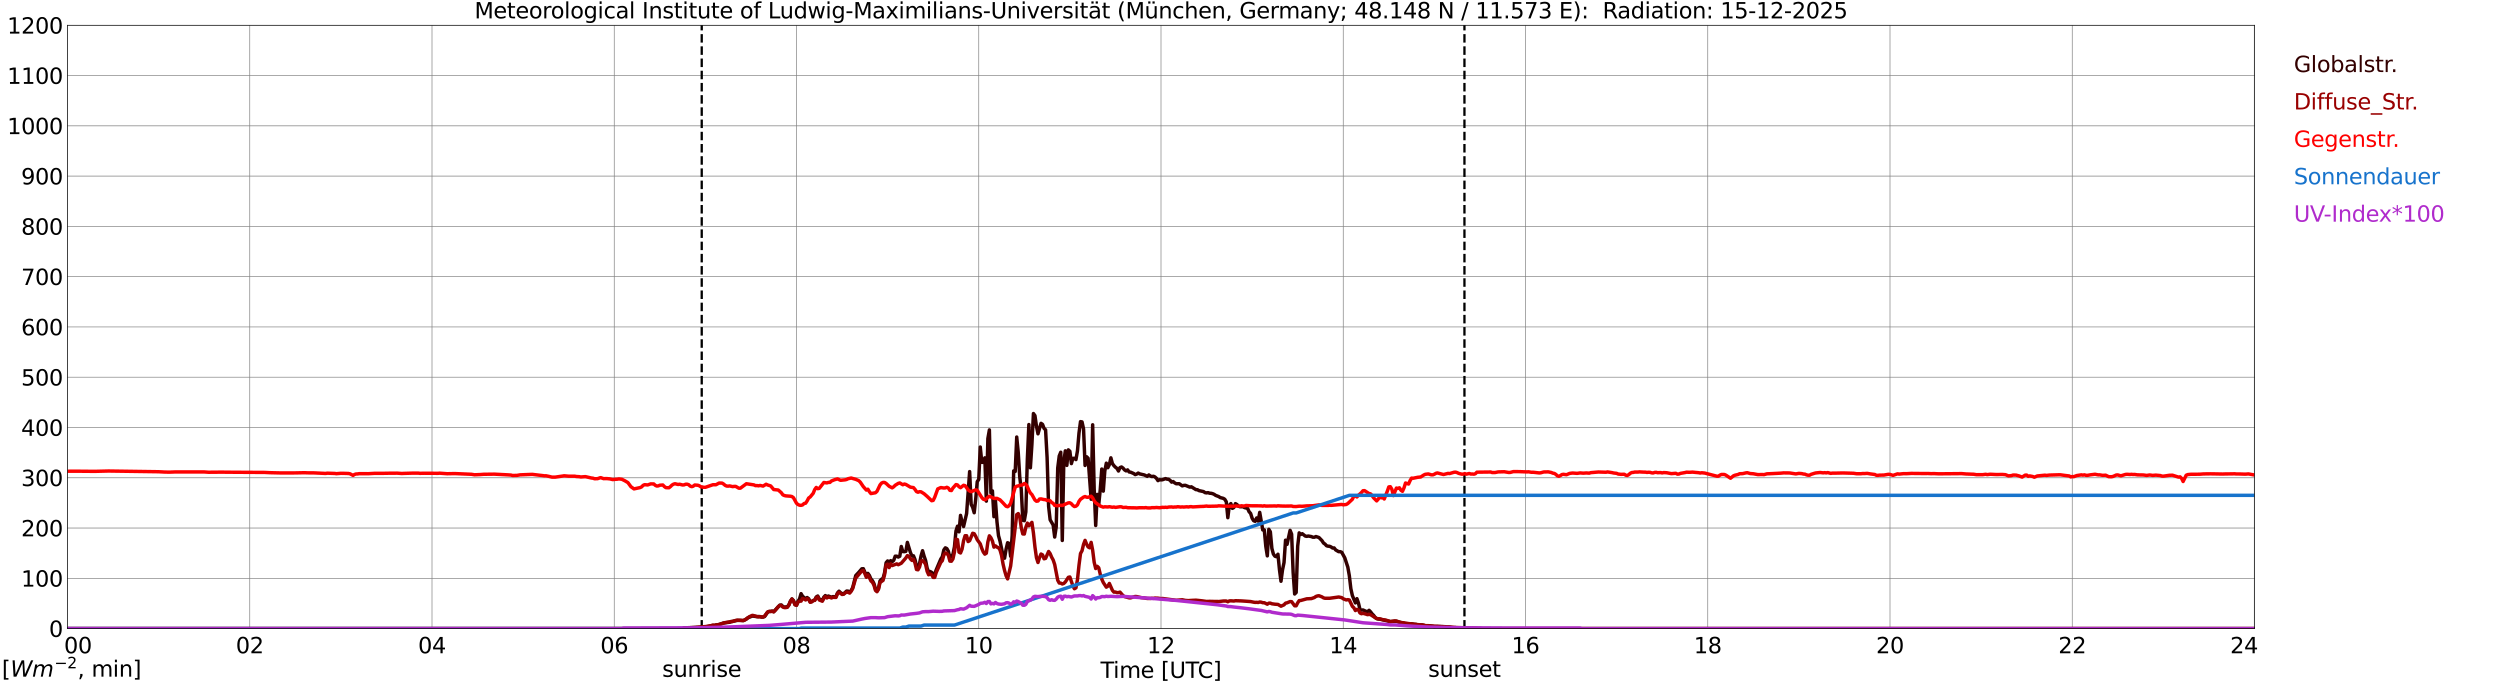 <?xml version="1.0" encoding="utf-8" standalone="no"?>
<!DOCTYPE svg PUBLIC "-//W3C//DTD SVG 1.1//EN"
  "http://www.w3.org/Graphics/SVG/1.1/DTD/svg11.dtd">
<svg xmlns:xlink="http://www.w3.org/1999/xlink" width="1085.4pt" height="296.64pt" viewBox="0 0 1085.4 296.64" xmlns="http://www.w3.org/2000/svg" version="1.1">
 <defs>
  <style type="text/css">*{stroke-linejoin: round; stroke-linecap: butt}</style>
 </defs>
 <g id="figure_1">
  <g id="patch_1">
   <path d="M 0 296.64 
L 1085.4 296.64 
L 1085.4 0 
L 0 0 
z
" style="fill: #ffffff"/>
  </g>
  <g id="axes_1">
   <g id="patch_2">
    <path d="M 29.306 272.909 
L 978.814 272.909 
L 978.814 10.976 
L 29.306 10.976 
z
" style="fill: #ffffff"/>
   </g>
   <g id="patch_3">
    <path d="M 978.814 272.909 
L 978.814 272.909 
L 978.814 10.976 
L 978.814 10.976 
z
" clip-path="url(#pdceb127471)" style="fill: #d3d3d3; opacity: 0.25; stroke: #d3d3d3; stroke-linejoin: miter"/>
   </g>
   <g id="matplotlib.axis_1">
    <g id="xtick_1">
     <g id="line2d_1">
      <path d="M 29.306 272.909 
L 29.306 10.976 
" clip-path="url(#pdceb127471)" style="fill: none; stroke: #808080; stroke-width: 0.3; stroke-linecap: square"/>
     </g>
     <g id="line2d_2"/>
     <g id="text_1">
      <!--    00 -->
      <g transform="translate(18.733 283.627) scale(0.095 -0.095)">
       <defs>
        <path id="DejaVuSans-20" transform="scale(0.016)"/>
        <path id="DejaVuSans-30" d="M 2034 4250 
Q 1547 4250 1301 3770 
Q 1056 3291 1056 2328 
Q 1056 1369 1301 889 
Q 1547 409 2034 409 
Q 2525 409 2770 889 
Q 3016 1369 3016 2328 
Q 3016 3291 2770 3770 
Q 2525 4250 2034 4250 
z
M 2034 4750 
Q 2819 4750 3233 4129 
Q 3647 3509 3647 2328 
Q 3647 1150 3233 529 
Q 2819 -91 2034 -91 
Q 1250 -91 836 529 
Q 422 1150 422 2328 
Q 422 3509 836 4129 
Q 1250 4750 2034 4750 
z
" transform="scale(0.016)"/>
       </defs>
       <use xlink:href="#DejaVuSans-20"/>
       <use xlink:href="#DejaVuSans-20" transform="translate(31.787 0)"/>
       <use xlink:href="#DejaVuSans-20" transform="translate(63.574 0)"/>
       <use xlink:href="#DejaVuSans-30" transform="translate(95.361 0)"/>
       <use xlink:href="#DejaVuSans-30" transform="translate(158.984 0)"/>
      </g>
     </g>
    </g>
    <g id="xtick_2">
     <g id="line2d_3">
      <path d="M 108.431 272.909 
L 108.431 10.976 
" clip-path="url(#pdceb127471)" style="fill: none; stroke: #808080; stroke-width: 0.3; stroke-linecap: square"/>
     </g>
     <g id="line2d_4"/>
     <g id="text_2">
      <!-- 02 -->
      <g transform="translate(102.387 283.627) scale(0.095 -0.095)">
       <defs>
        <path id="DejaVuSans-32" d="M 1228 531 
L 3431 531 
L 3431 0 
L 469 0 
L 469 531 
Q 828 903 1448 1529 
Q 2069 2156 2228 2338 
Q 2531 2678 2651 2914 
Q 2772 3150 2772 3378 
Q 2772 3750 2511 3984 
Q 2250 4219 1831 4219 
Q 1534 4219 1204 4116 
Q 875 4013 500 3803 
L 500 4441 
Q 881 4594 1212 4672 
Q 1544 4750 1819 4750 
Q 2544 4750 2975 4387 
Q 3406 4025 3406 3419 
Q 3406 3131 3298 2873 
Q 3191 2616 2906 2266 
Q 2828 2175 2409 1742 
Q 1991 1309 1228 531 
z
" transform="scale(0.016)"/>
       </defs>
       <use xlink:href="#DejaVuSans-30"/>
       <use xlink:href="#DejaVuSans-32" transform="translate(63.623 0)"/>
      </g>
     </g>
    </g>
    <g id="xtick_3">
     <g id="line2d_5">
      <path d="M 187.557 272.909 
L 187.557 10.976 
" clip-path="url(#pdceb127471)" style="fill: none; stroke: #808080; stroke-width: 0.3; stroke-linecap: square"/>
     </g>
     <g id="line2d_6"/>
     <g id="text_3">
      <!-- 04 -->
      <g transform="translate(181.513 283.627) scale(0.095 -0.095)">
       <defs>
        <path id="DejaVuSans-34" d="M 2419 4116 
L 825 1625 
L 2419 1625 
L 2419 4116 
z
M 2253 4666 
L 3047 4666 
L 3047 1625 
L 3713 1625 
L 3713 1100 
L 3047 1100 
L 3047 0 
L 2419 0 
L 2419 1100 
L 313 1100 
L 313 1709 
L 2253 4666 
z
" transform="scale(0.016)"/>
       </defs>
       <use xlink:href="#DejaVuSans-30"/>
       <use xlink:href="#DejaVuSans-34" transform="translate(63.623 0)"/>
      </g>
     </g>
    </g>
    <g id="xtick_4">
     <g id="line2d_7">
      <path d="M 266.683 272.909 
L 266.683 10.976 
" clip-path="url(#pdceb127471)" style="fill: none; stroke: #808080; stroke-width: 0.3; stroke-linecap: square"/>
     </g>
     <g id="line2d_8"/>
     <g id="text_4">
      <!-- 06 -->
      <g transform="translate(260.638 283.627) scale(0.095 -0.095)">
       <defs>
        <path id="DejaVuSans-36" d="M 2113 2584 
Q 1688 2584 1439 2293 
Q 1191 2003 1191 1497 
Q 1191 994 1439 701 
Q 1688 409 2113 409 
Q 2538 409 2786 701 
Q 3034 994 3034 1497 
Q 3034 2003 2786 2293 
Q 2538 2584 2113 2584 
z
M 3366 4563 
L 3366 3988 
Q 3128 4100 2886 4159 
Q 2644 4219 2406 4219 
Q 1781 4219 1451 3797 
Q 1122 3375 1075 2522 
Q 1259 2794 1537 2939 
Q 1816 3084 2150 3084 
Q 2853 3084 3261 2657 
Q 3669 2231 3669 1497 
Q 3669 778 3244 343 
Q 2819 -91 2113 -91 
Q 1303 -91 875 529 
Q 447 1150 447 2328 
Q 447 3434 972 4092 
Q 1497 4750 2381 4750 
Q 2619 4750 2861 4703 
Q 3103 4656 3366 4563 
z
" transform="scale(0.016)"/>
       </defs>
       <use xlink:href="#DejaVuSans-30"/>
       <use xlink:href="#DejaVuSans-36" transform="translate(63.623 0)"/>
      </g>
     </g>
    </g>
    <g id="xtick_5">
     <g id="line2d_9">
      <path d="M 345.808 272.909 
L 345.808 10.976 
" clip-path="url(#pdceb127471)" style="fill: none; stroke: #808080; stroke-width: 0.3; stroke-linecap: square"/>
     </g>
     <g id="line2d_10"/>
     <g id="text_5">
      <!-- 08 -->
      <g transform="translate(339.764 283.627) scale(0.095 -0.095)">
       <defs>
        <path id="DejaVuSans-38" d="M 2034 2216 
Q 1584 2216 1326 1975 
Q 1069 1734 1069 1313 
Q 1069 891 1326 650 
Q 1584 409 2034 409 
Q 2484 409 2743 651 
Q 3003 894 3003 1313 
Q 3003 1734 2745 1975 
Q 2488 2216 2034 2216 
z
M 1403 2484 
Q 997 2584 770 2862 
Q 544 3141 544 3541 
Q 544 4100 942 4425 
Q 1341 4750 2034 4750 
Q 2731 4750 3128 4425 
Q 3525 4100 3525 3541 
Q 3525 3141 3298 2862 
Q 3072 2584 2669 2484 
Q 3125 2378 3379 2068 
Q 3634 1759 3634 1313 
Q 3634 634 3220 271 
Q 2806 -91 2034 -91 
Q 1263 -91 848 271 
Q 434 634 434 1313 
Q 434 1759 690 2068 
Q 947 2378 1403 2484 
z
M 1172 3481 
Q 1172 3119 1398 2916 
Q 1625 2713 2034 2713 
Q 2441 2713 2670 2916 
Q 2900 3119 2900 3481 
Q 2900 3844 2670 4047 
Q 2441 4250 2034 4250 
Q 1625 4250 1398 4047 
Q 1172 3844 1172 3481 
z
" transform="scale(0.016)"/>
       </defs>
       <use xlink:href="#DejaVuSans-30"/>
       <use xlink:href="#DejaVuSans-38" transform="translate(63.623 0)"/>
      </g>
     </g>
    </g>
    <g id="xtick_6">
     <g id="line2d_11">
      <path d="M 424.934 272.909 
L 424.934 10.976 
" clip-path="url(#pdceb127471)" style="fill: none; stroke: #808080; stroke-width: 0.3; stroke-linecap: square"/>
     </g>
     <g id="line2d_12"/>
     <g id="text_6">
      <!-- 10 -->
      <g transform="translate(418.89 283.627) scale(0.095 -0.095)">
       <defs>
        <path id="DejaVuSans-31" d="M 794 531 
L 1825 531 
L 1825 4091 
L 703 3866 
L 703 4441 
L 1819 4666 
L 2450 4666 
L 2450 531 
L 3481 531 
L 3481 0 
L 794 0 
L 794 531 
z
" transform="scale(0.016)"/>
       </defs>
       <use xlink:href="#DejaVuSans-31"/>
       <use xlink:href="#DejaVuSans-30" transform="translate(63.623 0)"/>
      </g>
     </g>
    </g>
    <g id="xtick_7">
     <g id="line2d_13">
      <path d="M 504.06 272.909 
L 504.06 10.976 
" clip-path="url(#pdceb127471)" style="fill: none; stroke: #808080; stroke-width: 0.3; stroke-linecap: square"/>
     </g>
     <g id="line2d_14"/>
     <g id="text_7">
      <!-- 12 -->
      <g transform="translate(498.015 283.627) scale(0.095 -0.095)">
       <use xlink:href="#DejaVuSans-31"/>
       <use xlink:href="#DejaVuSans-32" transform="translate(63.623 0)"/>
      </g>
     </g>
    </g>
    <g id="xtick_8">
     <g id="line2d_15">
      <path d="M 583.185 272.909 
L 583.185 10.976 
" clip-path="url(#pdceb127471)" style="fill: none; stroke: #808080; stroke-width: 0.3; stroke-linecap: square"/>
     </g>
     <g id="line2d_16"/>
     <g id="text_8">
      <!-- 14 -->
      <g transform="translate(577.141 283.627) scale(0.095 -0.095)">
       <use xlink:href="#DejaVuSans-31"/>
       <use xlink:href="#DejaVuSans-34" transform="translate(63.623 0)"/>
      </g>
     </g>
    </g>
    <g id="xtick_9">
     <g id="line2d_17">
      <path d="M 662.311 272.909 
L 662.311 10.976 
" clip-path="url(#pdceb127471)" style="fill: none; stroke: #808080; stroke-width: 0.3; stroke-linecap: square"/>
     </g>
     <g id="line2d_18"/>
     <g id="text_9">
      <!-- 16 -->
      <g transform="translate(656.267 283.627) scale(0.095 -0.095)">
       <use xlink:href="#DejaVuSans-31"/>
       <use xlink:href="#DejaVuSans-36" transform="translate(63.623 0)"/>
      </g>
     </g>
    </g>
    <g id="xtick_10">
     <g id="line2d_19">
      <path d="M 741.437 272.909 
L 741.437 10.976 
" clip-path="url(#pdceb127471)" style="fill: none; stroke: #808080; stroke-width: 0.3; stroke-linecap: square"/>
     </g>
     <g id="line2d_20"/>
     <g id="text_10">
      <!-- 18 -->
      <g transform="translate(735.392 283.627) scale(0.095 -0.095)">
       <use xlink:href="#DejaVuSans-31"/>
       <use xlink:href="#DejaVuSans-38" transform="translate(63.623 0)"/>
      </g>
     </g>
    </g>
    <g id="xtick_11">
     <g id="line2d_21">
      <path d="M 820.562 272.909 
L 820.562 10.976 
" clip-path="url(#pdceb127471)" style="fill: none; stroke: #808080; stroke-width: 0.3; stroke-linecap: square"/>
     </g>
     <g id="line2d_22"/>
     <g id="text_11">
      <!-- 20 -->
      <g transform="translate(814.518 283.627) scale(0.095 -0.095)">
       <use xlink:href="#DejaVuSans-32"/>
       <use xlink:href="#DejaVuSans-30" transform="translate(63.623 0)"/>
      </g>
     </g>
    </g>
    <g id="xtick_12">
     <g id="line2d_23">
      <path d="M 899.688 272.909 
L 899.688 10.976 
" clip-path="url(#pdceb127471)" style="fill: none; stroke: #808080; stroke-width: 0.3; stroke-linecap: square"/>
     </g>
     <g id="line2d_24"/>
     <g id="text_12">
      <!-- 22 -->
      <g transform="translate(893.644 283.627) scale(0.095 -0.095)">
       <use xlink:href="#DejaVuSans-32"/>
       <use xlink:href="#DejaVuSans-32" transform="translate(63.623 0)"/>
      </g>
     </g>
    </g>
    <g id="xtick_13">
     <g id="line2d_25">
      <path d="M 978.814 272.909 
L 978.814 10.976 
" clip-path="url(#pdceb127471)" style="fill: none; stroke: #808080; stroke-width: 0.3; stroke-linecap: square"/>
     </g>
     <g id="line2d_26"/>
     <g id="text_13">
      <!-- 24    -->
      <g transform="translate(968.241 283.627) scale(0.095 -0.095)">
       <use xlink:href="#DejaVuSans-32"/>
       <use xlink:href="#DejaVuSans-34" transform="translate(63.623 0)"/>
       <use xlink:href="#DejaVuSans-20" transform="translate(127.246 0)"/>
       <use xlink:href="#DejaVuSans-20" transform="translate(159.033 0)"/>
       <use xlink:href="#DejaVuSans-20" transform="translate(190.82 0)"/>
      </g>
     </g>
    </g>
    <g id="text_14">
     <!-- Time [UTC] -->
     <g transform="translate(477.806 294.322) scale(0.095 -0.095)">
      <defs>
       <path id="DejaVuSans-54" d="M -19 4666 
L 3928 4666 
L 3928 4134 
L 2272 4134 
L 2272 0 
L 1638 0 
L 1638 4134 
L -19 4134 
L -19 4666 
z
" transform="scale(0.016)"/>
       <path id="DejaVuSans-69" d="M 603 3500 
L 1178 3500 
L 1178 0 
L 603 0 
L 603 3500 
z
M 603 4863 
L 1178 4863 
L 1178 4134 
L 603 4134 
L 603 4863 
z
" transform="scale(0.016)"/>
       <path id="DejaVuSans-6d" d="M 3328 2828 
Q 3544 3216 3844 3400 
Q 4144 3584 4550 3584 
Q 5097 3584 5394 3201 
Q 5691 2819 5691 2113 
L 5691 0 
L 5113 0 
L 5113 2094 
Q 5113 2597 4934 2840 
Q 4756 3084 4391 3084 
Q 3944 3084 3684 2787 
Q 3425 2491 3425 1978 
L 3425 0 
L 2847 0 
L 2847 2094 
Q 2847 2600 2669 2842 
Q 2491 3084 2119 3084 
Q 1678 3084 1418 2786 
Q 1159 2488 1159 1978 
L 1159 0 
L 581 0 
L 581 3500 
L 1159 3500 
L 1159 2956 
Q 1356 3278 1631 3431 
Q 1906 3584 2284 3584 
Q 2666 3584 2933 3390 
Q 3200 3197 3328 2828 
z
" transform="scale(0.016)"/>
       <path id="DejaVuSans-65" d="M 3597 1894 
L 3597 1613 
L 953 1613 
Q 991 1019 1311 708 
Q 1631 397 2203 397 
Q 2534 397 2845 478 
Q 3156 559 3463 722 
L 3463 178 
Q 3153 47 2828 -22 
Q 2503 -91 2169 -91 
Q 1331 -91 842 396 
Q 353 884 353 1716 
Q 353 2575 817 3079 
Q 1281 3584 2069 3584 
Q 2775 3584 3186 3129 
Q 3597 2675 3597 1894 
z
M 3022 2063 
Q 3016 2534 2758 2815 
Q 2500 3097 2075 3097 
Q 1594 3097 1305 2825 
Q 1016 2553 972 2059 
L 3022 2063 
z
" transform="scale(0.016)"/>
       <path id="DejaVuSans-5b" d="M 550 4863 
L 1875 4863 
L 1875 4416 
L 1125 4416 
L 1125 -397 
L 1875 -397 
L 1875 -844 
L 550 -844 
L 550 4863 
z
" transform="scale(0.016)"/>
       <path id="DejaVuSans-55" d="M 556 4666 
L 1191 4666 
L 1191 1831 
Q 1191 1081 1462 751 
Q 1734 422 2344 422 
Q 2950 422 3222 751 
Q 3494 1081 3494 1831 
L 3494 4666 
L 4128 4666 
L 4128 1753 
Q 4128 841 3676 375 
Q 3225 -91 2344 -91 
Q 1459 -91 1007 375 
Q 556 841 556 1753 
L 556 4666 
z
" transform="scale(0.016)"/>
       <path id="DejaVuSans-43" d="M 4122 4306 
L 4122 3641 
Q 3803 3938 3442 4084 
Q 3081 4231 2675 4231 
Q 1875 4231 1450 3742 
Q 1025 3253 1025 2328 
Q 1025 1406 1450 917 
Q 1875 428 2675 428 
Q 3081 428 3442 575 
Q 3803 722 4122 1019 
L 4122 359 
Q 3791 134 3420 21 
Q 3050 -91 2638 -91 
Q 1578 -91 968 557 
Q 359 1206 359 2328 
Q 359 3453 968 4101 
Q 1578 4750 2638 4750 
Q 3056 4750 3426 4639 
Q 3797 4528 4122 4306 
z
" transform="scale(0.016)"/>
       <path id="DejaVuSans-5d" d="M 1947 4863 
L 1947 -844 
L 622 -844 
L 622 -397 
L 1369 -397 
L 1369 4416 
L 622 4416 
L 622 4863 
L 1947 4863 
z
" transform="scale(0.016)"/>
      </defs>
      <use xlink:href="#DejaVuSans-54"/>
      <use xlink:href="#DejaVuSans-69" transform="translate(57.959 0)"/>
      <use xlink:href="#DejaVuSans-6d" transform="translate(85.742 0)"/>
      <use xlink:href="#DejaVuSans-65" transform="translate(183.154 0)"/>
      <use xlink:href="#DejaVuSans-20" transform="translate(244.678 0)"/>
      <use xlink:href="#DejaVuSans-5b" transform="translate(276.465 0)"/>
      <use xlink:href="#DejaVuSans-55" transform="translate(315.479 0)"/>
      <use xlink:href="#DejaVuSans-54" transform="translate(388.672 0)"/>
      <use xlink:href="#DejaVuSans-43" transform="translate(443.881 0)"/>
      <use xlink:href="#DejaVuSans-5d" transform="translate(513.705 0)"/>
     </g>
    </g>
   </g>
   <g id="matplotlib.axis_2">
    <g id="ytick_1">
     <g id="line2d_27">
      <path d="M 29.306 272.909 
L 978.814 272.909 
" clip-path="url(#pdceb127471)" style="fill: none; stroke: #808080; stroke-width: 0.3; stroke-linecap: square"/>
     </g>
     <g id="line2d_28"/>
     <g id="text_15">
      <!-- 0 -->
      <g transform="translate(21.261 276.518) scale(0.095 -0.095)">
       <use xlink:href="#DejaVuSans-30"/>
      </g>
     </g>
    </g>
    <g id="ytick_2">
     <g id="line2d_29">
      <path d="M 29.306 251.081 
L 978.814 251.081 
" clip-path="url(#pdceb127471)" style="fill: none; stroke: #808080; stroke-width: 0.3; stroke-linecap: square"/>
     </g>
     <g id="line2d_30"/>
     <g id="text_16">
      <!-- 100 -->
      <g transform="translate(9.173 254.69) scale(0.095 -0.095)">
       <use xlink:href="#DejaVuSans-31"/>
       <use xlink:href="#DejaVuSans-30" transform="translate(63.623 0)"/>
       <use xlink:href="#DejaVuSans-30" transform="translate(127.246 0)"/>
      </g>
     </g>
    </g>
    <g id="ytick_3">
     <g id="line2d_31">
      <path d="M 29.306 229.253 
L 978.814 229.253 
" clip-path="url(#pdceb127471)" style="fill: none; stroke: #808080; stroke-width: 0.3; stroke-linecap: square"/>
     </g>
     <g id="line2d_32"/>
     <g id="text_17">
      <!-- 200 -->
      <g transform="translate(9.173 232.863) scale(0.095 -0.095)">
       <use xlink:href="#DejaVuSans-32"/>
       <use xlink:href="#DejaVuSans-30" transform="translate(63.623 0)"/>
       <use xlink:href="#DejaVuSans-30" transform="translate(127.246 0)"/>
      </g>
     </g>
    </g>
    <g id="ytick_4">
     <g id="line2d_33">
      <path d="M 29.306 207.426 
L 978.814 207.426 
" clip-path="url(#pdceb127471)" style="fill: none; stroke: #808080; stroke-width: 0.3; stroke-linecap: square"/>
     </g>
     <g id="line2d_34"/>
     <g id="text_18">
      <!-- 300 -->
      <g transform="translate(9.173 211.035) scale(0.095 -0.095)">
       <defs>
        <path id="DejaVuSans-33" d="M 2597 2516 
Q 3050 2419 3304 2112 
Q 3559 1806 3559 1356 
Q 3559 666 3084 287 
Q 2609 -91 1734 -91 
Q 1441 -91 1130 -33 
Q 819 25 488 141 
L 488 750 
Q 750 597 1062 519 
Q 1375 441 1716 441 
Q 2309 441 2620 675 
Q 2931 909 2931 1356 
Q 2931 1769 2642 2001 
Q 2353 2234 1838 2234 
L 1294 2234 
L 1294 2753 
L 1863 2753 
Q 2328 2753 2575 2939 
Q 2822 3125 2822 3475 
Q 2822 3834 2567 4026 
Q 2313 4219 1838 4219 
Q 1578 4219 1281 4162 
Q 984 4106 628 3988 
L 628 4550 
Q 988 4650 1302 4700 
Q 1616 4750 1894 4750 
Q 2613 4750 3031 4423 
Q 3450 4097 3450 3541 
Q 3450 3153 3228 2886 
Q 3006 2619 2597 2516 
z
" transform="scale(0.016)"/>
       </defs>
       <use xlink:href="#DejaVuSans-33"/>
       <use xlink:href="#DejaVuSans-30" transform="translate(63.623 0)"/>
       <use xlink:href="#DejaVuSans-30" transform="translate(127.246 0)"/>
      </g>
     </g>
    </g>
    <g id="ytick_5">
     <g id="line2d_35">
      <path d="M 29.306 185.598 
L 978.814 185.598 
" clip-path="url(#pdceb127471)" style="fill: none; stroke: #808080; stroke-width: 0.3; stroke-linecap: square"/>
     </g>
     <g id="line2d_36"/>
     <g id="text_19">
      <!-- 400 -->
      <g transform="translate(9.173 189.207) scale(0.095 -0.095)">
       <use xlink:href="#DejaVuSans-34"/>
       <use xlink:href="#DejaVuSans-30" transform="translate(63.623 0)"/>
       <use xlink:href="#DejaVuSans-30" transform="translate(127.246 0)"/>
      </g>
     </g>
    </g>
    <g id="ytick_6">
     <g id="line2d_37">
      <path d="M 29.306 163.77 
L 978.814 163.77 
" clip-path="url(#pdceb127471)" style="fill: none; stroke: #808080; stroke-width: 0.3; stroke-linecap: square"/>
     </g>
     <g id="line2d_38"/>
     <g id="text_20">
      <!-- 500 -->
      <g transform="translate(9.173 167.379) scale(0.095 -0.095)">
       <defs>
        <path id="DejaVuSans-35" d="M 691 4666 
L 3169 4666 
L 3169 4134 
L 1269 4134 
L 1269 2991 
Q 1406 3038 1543 3061 
Q 1681 3084 1819 3084 
Q 2600 3084 3056 2656 
Q 3513 2228 3513 1497 
Q 3513 744 3044 326 
Q 2575 -91 1722 -91 
Q 1428 -91 1123 -41 
Q 819 9 494 109 
L 494 744 
Q 775 591 1075 516 
Q 1375 441 1709 441 
Q 2250 441 2565 725 
Q 2881 1009 2881 1497 
Q 2881 1984 2565 2268 
Q 2250 2553 1709 2553 
Q 1456 2553 1204 2497 
Q 953 2441 691 2322 
L 691 4666 
z
" transform="scale(0.016)"/>
       </defs>
       <use xlink:href="#DejaVuSans-35"/>
       <use xlink:href="#DejaVuSans-30" transform="translate(63.623 0)"/>
       <use xlink:href="#DejaVuSans-30" transform="translate(127.246 0)"/>
      </g>
     </g>
    </g>
    <g id="ytick_7">
     <g id="line2d_39">
      <path d="M 29.306 141.942 
L 978.814 141.942 
" clip-path="url(#pdceb127471)" style="fill: none; stroke: #808080; stroke-width: 0.3; stroke-linecap: square"/>
     </g>
     <g id="line2d_40"/>
     <g id="text_21">
      <!-- 600 -->
      <g transform="translate(9.173 145.551) scale(0.095 -0.095)">
       <use xlink:href="#DejaVuSans-36"/>
       <use xlink:href="#DejaVuSans-30" transform="translate(63.623 0)"/>
       <use xlink:href="#DejaVuSans-30" transform="translate(127.246 0)"/>
      </g>
     </g>
    </g>
    <g id="ytick_8">
     <g id="line2d_41">
      <path d="M 29.306 120.114 
L 978.814 120.114 
" clip-path="url(#pdceb127471)" style="fill: none; stroke: #808080; stroke-width: 0.3; stroke-linecap: square"/>
     </g>
     <g id="line2d_42"/>
     <g id="text_22">
      <!-- 700 -->
      <g transform="translate(9.173 123.724) scale(0.095 -0.095)">
       <defs>
        <path id="DejaVuSans-37" d="M 525 4666 
L 3525 4666 
L 3525 4397 
L 1831 0 
L 1172 0 
L 2766 4134 
L 525 4134 
L 525 4666 
z
" transform="scale(0.016)"/>
       </defs>
       <use xlink:href="#DejaVuSans-37"/>
       <use xlink:href="#DejaVuSans-30" transform="translate(63.623 0)"/>
       <use xlink:href="#DejaVuSans-30" transform="translate(127.246 0)"/>
      </g>
     </g>
    </g>
    <g id="ytick_9">
     <g id="line2d_43">
      <path d="M 29.306 98.287 
L 978.814 98.287 
" clip-path="url(#pdceb127471)" style="fill: none; stroke: #808080; stroke-width: 0.3; stroke-linecap: square"/>
     </g>
     <g id="line2d_44"/>
     <g id="text_23">
      <!-- 800 -->
      <g transform="translate(9.173 101.896) scale(0.095 -0.095)">
       <use xlink:href="#DejaVuSans-38"/>
       <use xlink:href="#DejaVuSans-30" transform="translate(63.623 0)"/>
       <use xlink:href="#DejaVuSans-30" transform="translate(127.246 0)"/>
      </g>
     </g>
    </g>
    <g id="ytick_10">
     <g id="line2d_45">
      <path d="M 29.306 76.459 
L 978.814 76.459 
" clip-path="url(#pdceb127471)" style="fill: none; stroke: #808080; stroke-width: 0.3; stroke-linecap: square"/>
     </g>
     <g id="line2d_46"/>
     <g id="text_24">
      <!-- 900 -->
      <g transform="translate(9.173 80.068) scale(0.095 -0.095)">
       <defs>
        <path id="DejaVuSans-39" d="M 703 97 
L 703 672 
Q 941 559 1184 500 
Q 1428 441 1663 441 
Q 2288 441 2617 861 
Q 2947 1281 2994 2138 
Q 2813 1869 2534 1725 
Q 2256 1581 1919 1581 
Q 1219 1581 811 2004 
Q 403 2428 403 3163 
Q 403 3881 828 4315 
Q 1253 4750 1959 4750 
Q 2769 4750 3195 4129 
Q 3622 3509 3622 2328 
Q 3622 1225 3098 567 
Q 2575 -91 1691 -91 
Q 1453 -91 1209 -44 
Q 966 3 703 97 
z
M 1959 2075 
Q 2384 2075 2632 2365 
Q 2881 2656 2881 3163 
Q 2881 3666 2632 3958 
Q 2384 4250 1959 4250 
Q 1534 4250 1286 3958 
Q 1038 3666 1038 3163 
Q 1038 2656 1286 2365 
Q 1534 2075 1959 2075 
z
" transform="scale(0.016)"/>
       </defs>
       <use xlink:href="#DejaVuSans-39"/>
       <use xlink:href="#DejaVuSans-30" transform="translate(63.623 0)"/>
       <use xlink:href="#DejaVuSans-30" transform="translate(127.246 0)"/>
      </g>
     </g>
    </g>
    <g id="ytick_11">
     <g id="line2d_47">
      <path d="M 29.306 54.631 
L 978.814 54.631 
" clip-path="url(#pdceb127471)" style="fill: none; stroke: #808080; stroke-width: 0.3; stroke-linecap: square"/>
     </g>
     <g id="line2d_48"/>
     <g id="text_25">
      <!-- 1000 -->
      <g transform="translate(3.128 58.24) scale(0.095 -0.095)">
       <use xlink:href="#DejaVuSans-31"/>
       <use xlink:href="#DejaVuSans-30" transform="translate(63.623 0)"/>
       <use xlink:href="#DejaVuSans-30" transform="translate(127.246 0)"/>
       <use xlink:href="#DejaVuSans-30" transform="translate(190.869 0)"/>
      </g>
     </g>
    </g>
    <g id="ytick_12">
     <g id="line2d_49">
      <path d="M 29.306 32.803 
L 978.814 32.803 
" clip-path="url(#pdceb127471)" style="fill: none; stroke: #808080; stroke-width: 0.3; stroke-linecap: square"/>
     </g>
     <g id="line2d_50"/>
     <g id="text_26">
      <!-- 1100 -->
      <g transform="translate(3.128 36.413) scale(0.095 -0.095)">
       <use xlink:href="#DejaVuSans-31"/>
       <use xlink:href="#DejaVuSans-31" transform="translate(63.623 0)"/>
       <use xlink:href="#DejaVuSans-30" transform="translate(127.246 0)"/>
       <use xlink:href="#DejaVuSans-30" transform="translate(190.869 0)"/>
      </g>
     </g>
    </g>
    <g id="ytick_13">
     <g id="line2d_51">
      <path d="M 29.306 10.976 
L 978.814 10.976 
" clip-path="url(#pdceb127471)" style="fill: none; stroke: #808080; stroke-width: 0.3; stroke-linecap: square"/>
     </g>
     <g id="line2d_52"/>
     <g id="text_27">
      <!-- 1200 -->
      <g transform="translate(3.128 14.585) scale(0.095 -0.095)">
       <use xlink:href="#DejaVuSans-31"/>
       <use xlink:href="#DejaVuSans-32" transform="translate(63.623 0)"/>
       <use xlink:href="#DejaVuSans-30" transform="translate(127.246 0)"/>
       <use xlink:href="#DejaVuSans-30" transform="translate(190.869 0)"/>
      </g>
     </g>
    </g>
   </g>
   <g id="line2d_53">
    <path d="M 304.663 272.909 
L 304.663 10.976 
" clip-path="url(#pdceb127471)" style="fill: none; stroke-dasharray: 3.7,1.6; stroke-dashoffset: 0; stroke: #000000"/>
   </g>
   <g id="line2d_54">
    <path d="M 635.804 272.909 
L 635.804 10.976 
" clip-path="url(#pdceb127471)" style="fill: none; stroke-dasharray: 3.7,1.6; stroke-dashoffset: 0; stroke: #000000"/>
   </g>
   <g id="line2d_55">
    <path d="M 29.306 272.909 
L 296.355 272.909 
L 297.014 272.581 
L 304.927 272.311 
L 307.564 271.955 
L 308.883 271.619 
L 309.543 271.501 
L 310.202 271.584 
L 310.861 271.331 
L 312.18 271.145 
L 314.158 270.471 
L 316.796 270.15 
L 317.455 269.929 
L 318.774 269.626 
L 320.093 269.355 
L 321.411 269.355 
L 322.73 269.458 
L 324.049 268.799 
L 324.708 268.225 
L 326.686 267.432 
L 328.665 267.753 
L 329.324 267.668 
L 329.983 267.701 
L 330.643 267.921 
L 331.302 267.921 
L 331.961 267.685 
L 333.28 265.76 
L 333.94 265.49 
L 334.599 265.474 
L 335.258 265.287 
L 335.918 265.575 
L 338.555 262.722 
L 339.215 262.637 
L 339.874 263.296 
L 340.533 263.582 
L 341.852 263.414 
L 342.512 262.586 
L 343.171 261.017 
L 343.83 260.02 
L 344.49 260.714 
L 345.149 262.434 
L 345.808 262.755 
L 346.468 261.017 
L 347.127 260.037 
L 347.787 257.741 
L 348.446 258.889 
L 349.105 259.413 
L 349.765 260.172 
L 350.424 259.43 
L 351.083 259.919 
L 351.743 261.235 
L 352.402 261.203 
L 353.062 260.729 
L 353.721 260.543 
L 354.38 259.177 
L 355.04 258.771 
L 355.699 260.105 
L 357.018 260.646 
L 357.677 259.26 
L 358.337 258.585 
L 358.996 259.127 
L 359.655 258.771 
L 360.974 259.277 
L 361.634 259.007 
L 362.293 259.127 
L 362.952 258.974 
L 363.612 257.42 
L 364.271 256.678 
L 364.93 257.319 
L 365.59 257.725 
L 366.249 257.843 
L 367.568 256.61 
L 368.227 256.645 
L 368.887 257.151 
L 369.546 256.357 
L 370.206 255.108 
L 371.524 249.891 
L 372.843 248.49 
L 374.162 246.953 
L 374.821 246.903 
L 376.14 249.909 
L 376.799 248.946 
L 377.459 249.859 
L 378.118 251.393 
L 378.777 252.12 
L 379.437 253.369 
L 380.096 255.715 
L 380.756 256.51 
L 381.415 255.361 
L 382.074 252.153 
L 382.734 251.478 
L 383.393 251.072 
L 384.053 248.625 
L 384.712 244.304 
L 385.371 243.544 
L 386.031 244.995 
L 386.69 243.409 
L 387.349 243.847 
L 388.009 243.291 
L 388.668 241.468 
L 389.328 241.468 
L 389.987 241.857 
L 390.646 241.501 
L 391.306 237.264 
L 391.965 239.475 
L 392.624 239.51 
L 393.284 239.375 
L 393.943 235.492 
L 395.262 239.864 
L 395.921 241.4 
L 396.581 241.3 
L 397.24 242.887 
L 397.899 245.74 
L 398.559 246.144 
L 399.218 244.76 
L 399.878 241.383 
L 400.537 239.104 
L 401.196 241.433 
L 401.856 243.326 
L 402.515 246.633 
L 403.175 248.322 
L 403.834 248.136 
L 404.493 248.508 
L 405.153 249.149 
L 405.812 249.317 
L 406.471 247.392 
L 408.45 242.717 
L 409.109 241.704 
L 409.768 238.783 
L 410.428 237.856 
L 411.087 238.176 
L 411.746 239.357 
L 412.406 242.11 
L 413.065 241.619 
L 413.725 240.658 
L 414.384 237.399 
L 415.043 230.528 
L 415.703 228.452 
L 416.362 230.899 
L 417.022 223.759 
L 417.681 226.477 
L 418.34 228.588 
L 419.659 222.949 
L 420.978 204.752 
L 421.637 218.948 
L 422.297 220.265 
L 422.956 222.611 
L 423.615 216.737 
L 424.275 209.106 
L 424.934 208.144 
L 425.593 194.082 
L 426.253 200.733 
L 426.912 200.716 
L 427.572 198.775 
L 428.231 217.565 
L 428.89 190.417 
L 429.55 186.654 
L 430.209 213.985 
L 430.869 213.125 
L 431.528 224.333 
L 432.187 217.479 
L 432.847 226.562 
L 433.506 232.538 
L 434.165 234.918 
L 435.484 241.248 
L 436.144 242.346 
L 436.803 238.43 
L 437.462 235.627 
L 438.122 235.948 
L 438.781 241.518 
L 439.44 232.436 
L 440.1 204.446 
L 440.759 204.684 
L 441.419 189.743 
L 442.078 196.376 
L 442.737 207.131 
L 443.397 212.516 
L 444.056 225.87 
L 444.716 226.056 
L 445.375 222.24 
L 446.034 199.247 
L 446.694 184.323 
L 447.353 203.097 
L 448.012 192.967 
L 448.672 179.547 
L 449.331 180.442 
L 449.991 185.05 
L 450.65 188.342 
L 451.969 183.801 
L 452.628 184.24 
L 453.287 186.012 
L 453.947 186.619 
L 454.606 198.64 
L 455.266 219.876 
L 455.925 225.667 
L 457.244 227.963 
L 457.903 233.163 
L 458.563 228.791 
L 459.222 203.18 
L 459.881 197.948 
L 460.541 196.344 
L 461.2 234.647 
L 461.859 200.345 
L 462.519 195.737 
L 463.178 202.049 
L 463.838 195.313 
L 464.497 195.938 
L 465.156 201.272 
L 465.816 198.993 
L 466.475 198.978 
L 467.134 199.535 
L 467.794 195.719 
L 468.453 188.021 
L 469.113 183.057 
L 469.772 183.177 
L 470.431 186.215 
L 471.091 202.084 
L 471.75 198.302 
L 472.409 198.961 
L 473.728 216.753 
L 474.388 184.426 
L 475.047 212.263 
L 475.706 228.149 
L 476.366 214.659 
L 477.025 219.066 
L 477.685 212.583 
L 478.344 203.636 
L 479.003 213.225 
L 479.663 204.498 
L 480.322 201.087 
L 480.981 203.062 
L 481.641 201.711 
L 482.3 198.775 
L 482.96 201.272 
L 483.619 202.167 
L 484.278 202.844 
L 484.938 203.35 
L 485.597 204.498 
L 486.256 203.012 
L 486.916 202.741 
L 487.575 203.23 
L 488.235 204.007 
L 488.894 204.431 
L 489.553 204.007 
L 490.213 204.902 
L 490.872 205.005 
L 492.191 205.577 
L 492.85 206.05 
L 493.51 205.83 
L 494.169 205.391 
L 494.828 205.747 
L 496.807 206.203 
L 498.125 206.81 
L 498.785 206.203 
L 499.444 206.675 
L 500.103 206.91 
L 500.763 206.76 
L 501.422 207.063 
L 502.082 207.67 
L 502.741 208.668 
L 503.4 208.262 
L 504.06 208.347 
L 504.719 208.279 
L 506.038 207.79 
L 506.697 208.043 
L 507.357 208.076 
L 508.016 208.55 
L 508.675 209.325 
L 509.335 209.071 
L 509.994 209.645 
L 510.654 210.019 
L 511.972 210.001 
L 513.291 210.946 
L 513.95 210.743 
L 514.61 210.693 
L 516.588 211.503 
L 517.247 211.35 
L 519.226 212.583 
L 519.885 212.618 
L 520.544 213.005 
L 522.522 213.428 
L 523.182 213.884 
L 523.841 213.985 
L 524.501 213.884 
L 525.16 214.138 
L 525.819 214.17 
L 526.479 214.338 
L 527.138 214.626 
L 527.797 215.083 
L 529.116 215.589 
L 529.776 216.028 
L 531.094 216.364 
L 531.754 216.77 
L 532.413 217.885 
L 533.073 224.755 
L 533.732 219.405 
L 534.391 218.645 
L 535.051 220.703 
L 535.71 220.332 
L 536.369 218.66 
L 537.029 219.049 
L 537.688 219.758 
L 538.348 220.011 
L 539.666 219.994 
L 540.326 220.382 
L 541.644 220.703 
L 542.304 222.172 
L 542.963 222.899 
L 543.623 224.993 
L 544.282 226.088 
L 544.941 226.326 
L 545.601 224.872 
L 546.26 226.241 
L 546.919 222.458 
L 548.238 230.089 
L 548.898 230.039 
L 549.557 237.179 
L 550.216 241.333 
L 550.876 229.803 
L 551.535 230.899 
L 552.195 238.091 
L 552.854 240.538 
L 553.513 241.486 
L 554.173 241.704 
L 554.832 240.623 
L 555.491 247.327 
L 556.151 252.356 
L 556.81 247.445 
L 557.47 244.236 
L 558.129 234.529 
L 558.788 236.336 
L 560.107 230.26 
L 560.766 231.912 
L 561.426 248.54 
L 562.085 257.893 
L 562.745 257.219 
L 563.404 237.096 
L 564.063 231.355 
L 564.723 232.047 
L 565.382 231.711 
L 566.701 232.739 
L 567.36 232.859 
L 568.02 232.724 
L 569.338 232.96 
L 569.998 233.246 
L 570.657 233.246 
L 571.317 232.942 
L 572.635 233.366 
L 573.954 234.732 
L 574.613 235.762 
L 575.273 236.219 
L 575.932 236.943 
L 576.592 237.129 
L 577.251 237.179 
L 577.91 237.467 
L 578.57 237.939 
L 579.229 237.888 
L 579.889 238.751 
L 581.207 239.525 
L 581.867 239.51 
L 582.526 239.779 
L 583.845 242.193 
L 585.164 246.211 
L 585.823 249.926 
L 586.482 255.58 
L 587.142 258.568 
L 588.46 261.759 
L 589.12 259.919 
L 589.779 261.794 
L 590.439 264.544 
L 591.098 264.915 
L 591.757 264.815 
L 593.076 265.422 
L 593.736 265.557 
L 594.395 264.983 
L 595.054 265.642 
L 595.714 266.52 
L 596.373 267.162 
L 597.032 268.074 
L 597.692 268.528 
L 598.351 268.766 
L 599.011 268.799 
L 603.626 269.879 
L 604.945 269.761 
L 605.604 269.676 
L 606.264 269.744 
L 607.582 270.167 
L 608.242 270.268 
L 610.22 270.824 
L 612.198 270.892 
L 612.858 270.824 
L 614.176 271.06 
L 614.836 271.077 
L 615.495 271.331 
L 616.154 271.449 
L 616.814 271.298 
L 617.473 271.313 
L 618.792 271.686 
L 620.111 271.634 
L 622.089 271.922 
L 622.748 272.075 
L 624.067 271.99 
L 627.364 272.075 
L 628.023 272.208 
L 629.342 272.243 
L 630.661 272.564 
L 631.98 272.479 
L 632.639 272.632 
L 633.958 272.647 
L 634.617 272.835 
L 635.936 272.664 
L 641.211 272.867 
L 643.189 272.909 
L 978.154 272.909 
L 978.154 272.909 
" clip-path="url(#pdceb127471)" style="fill: none; stroke: #330000; stroke-width: 1.5; stroke-linecap: square"/>
   </g>
   <g id="line2d_56">
    <path d="M 29.306 272.909 
L 296.355 272.909 
L 297.014 272.612 
L 299.652 272.52 
L 301.63 272.429 
L 306.905 271.97 
L 308.883 271.601 
L 309.543 271.418 
L 310.202 271.464 
L 312.18 271.143 
L 314.818 270.316 
L 316.796 269.993 
L 317.455 269.809 
L 318.114 269.809 
L 319.433 269.351 
L 320.093 269.259 
L 322.73 269.397 
L 323.39 269.12 
L 325.368 267.742 
L 326.686 267.144 
L 329.324 267.834 
L 329.983 267.742 
L 330.643 267.88 
L 331.302 267.834 
L 331.961 267.467 
L 333.28 265.673 
L 333.94 265.444 
L 335.258 265.444 
L 335.918 265.627 
L 336.577 264.985 
L 337.896 263.377 
L 338.555 262.87 
L 339.215 262.916 
L 339.874 263.56 
L 340.533 263.789 
L 341.193 263.789 
L 341.852 263.652 
L 342.512 262.687 
L 343.171 261.078 
L 343.83 260.113 
L 344.49 260.986 
L 345.149 262.595 
L 345.808 262.779 
L 346.468 261.401 
L 347.127 261.032 
L 347.787 260.986 
L 348.446 259.838 
L 349.105 260.068 
L 349.765 260.482 
L 350.424 259.884 
L 351.083 260.251 
L 351.743 261.493 
L 352.402 261.307 
L 353.062 260.711 
L 353.721 260.666 
L 354.38 259.515 
L 355.04 259.149 
L 355.699 260.482 
L 357.018 261.032 
L 357.677 259.792 
L 358.337 259.011 
L 358.996 259.609 
L 359.655 259.24 
L 360.315 259.332 
L 360.974 259.609 
L 361.634 259.332 
L 362.952 259.378 
L 363.612 257.723 
L 364.271 257.173 
L 365.59 258.092 
L 366.249 258 
L 366.909 257.448 
L 367.568 257.081 
L 368.227 257.173 
L 368.887 257.494 
L 369.546 256.713 
L 370.206 255.519 
L 371.524 250.97 
L 374.162 247.89 
L 374.821 247.706 
L 375.481 249.038 
L 376.14 250.647 
L 376.799 249.636 
L 377.459 250.784 
L 378.118 252.21 
L 378.777 252.808 
L 379.437 254.047 
L 380.096 256.346 
L 380.756 256.896 
L 381.415 255.839 
L 382.074 252.899 
L 383.393 251.98 
L 384.053 249.499 
L 384.712 245.316 
L 385.371 244.904 
L 386.031 246.419 
L 386.69 244.812 
L 387.349 245.546 
L 389.328 244.812 
L 389.987 245.179 
L 391.306 244.535 
L 393.284 242.239 
L 393.943 241.226 
L 394.603 241.503 
L 395.262 242.651 
L 395.921 243.295 
L 396.581 242.835 
L 397.24 244.397 
L 397.899 247.246 
L 398.559 247.386 
L 399.218 246.189 
L 399.878 243.616 
L 400.537 243.387 
L 401.196 243.985 
L 401.856 245.041 
L 402.515 248.027 
L 403.175 249.544 
L 403.834 249.178 
L 404.493 249.544 
L 405.153 250.693 
L 405.812 250.693 
L 406.471 248.534 
L 408.45 244.168 
L 409.109 243.433 
L 409.768 240.997 
L 410.428 240.078 
L 411.087 240.261 
L 411.746 241.134 
L 412.406 243.616 
L 413.065 243.662 
L 413.725 242.651 
L 414.384 239.665 
L 415.043 234.058 
L 415.703 234.289 
L 416.362 239.711 
L 417.022 240.078 
L 417.681 238.423 
L 418.34 234.793 
L 419 232.589 
L 419.659 232.589 
L 420.318 235.114 
L 420.978 234.747 
L 422.297 231.53 
L 422.956 231.715 
L 423.615 232.864 
L 424.275 234.335 
L 425.593 236.127 
L 426.253 238.102 
L 426.912 239.665 
L 427.572 240.584 
L 428.231 240.169 
L 428.89 235.3 
L 429.55 232.634 
L 430.209 233.462 
L 430.869 234.885 
L 431.528 237.55 
L 432.187 237 
L 432.847 237.55 
L 433.506 237.781 
L 434.165 238.792 
L 434.825 241.134 
L 435.484 244.904 
L 436.144 247.706 
L 436.803 249.957 
L 437.462 251.336 
L 438.781 245.731 
L 441.419 223.443 
L 442.078 222.984 
L 442.737 224.408 
L 443.397 229.142 
L 444.056 231.807 
L 444.716 231.853 
L 445.375 228.956 
L 446.034 227.119 
L 446.694 228.269 
L 448.012 226.798 
L 448.672 231.392 
L 449.331 237.458 
L 449.991 242.147 
L 450.65 244.214 
L 451.309 242.147 
L 451.969 240.538 
L 452.628 240.905 
L 453.287 242.605 
L 453.947 242.422 
L 455.266 239.434 
L 455.925 240.353 
L 456.584 241.916 
L 457.244 243.112 
L 457.903 245.087 
L 459.222 251.935 
L 459.881 253.128 
L 460.541 253.174 
L 461.2 253.543 
L 461.859 253.312 
L 462.519 252.67 
L 463.838 250.647 
L 464.497 250.509 
L 465.816 254.416 
L 466.475 255.61 
L 467.134 255.196 
L 467.794 251.657 
L 468.453 245.408 
L 469.113 240.307 
L 469.772 239.113 
L 470.431 236.356 
L 471.091 234.61 
L 471.75 236.219 
L 472.409 237.458 
L 473.069 237.827 
L 473.728 235.483 
L 474.388 238.884 
L 475.047 244.122 
L 475.706 246.833 
L 476.366 245.869 
L 477.025 246.512 
L 477.685 249.315 
L 478.344 251.428 
L 479.003 252.899 
L 480.322 254.921 
L 480.981 254.508 
L 481.641 253.312 
L 482.96 256.3 
L 483.619 257.081 
L 484.278 257.036 
L 484.938 257.311 
L 485.597 257.265 
L 486.256 257.081 
L 487.575 258.596 
L 488.235 259.011 
L 489.553 259.378 
L 490.213 259.561 
L 490.872 259.561 
L 492.85 258.965 
L 493.51 259.011 
L 495.488 259.469 
L 496.807 259.609 
L 498.125 259.838 
L 499.444 259.838 
L 500.103 259.747 
L 500.763 259.792 
L 501.422 259.655 
L 502.741 259.701 
L 504.06 259.884 
L 504.719 259.838 
L 510.654 260.62 
L 513.291 260.388 
L 514.61 260.666 
L 515.929 260.757 
L 517.247 260.666 
L 519.226 260.574 
L 521.863 260.849 
L 523.182 261.032 
L 523.841 261.124 
L 525.16 261.078 
L 527.138 261.124 
L 528.457 261.124 
L 529.116 261.17 
L 531.094 260.941 
L 532.413 260.941 
L 533.073 261.262 
L 533.732 260.895 
L 534.391 260.849 
L 535.71 260.941 
L 536.369 260.803 
L 539.007 260.895 
L 542.963 261.17 
L 544.282 261.447 
L 544.941 261.539 
L 545.601 261.493 
L 546.26 261.585 
L 546.919 261.355 
L 547.579 261.447 
L 548.238 261.676 
L 548.898 261.676 
L 550.216 262.32 
L 550.876 261.86 
L 551.535 261.86 
L 552.195 262.135 
L 553.513 262.32 
L 554.832 262.412 
L 556.151 263.193 
L 557.47 262.595 
L 558.129 261.86 
L 558.788 261.722 
L 560.107 261.17 
L 560.766 261.216 
L 562.085 263.008 
L 562.745 263.008 
L 563.404 261.722 
L 564.063 260.757 
L 564.723 260.711 
L 567.36 259.976 
L 569.338 259.884 
L 570.657 259.424 
L 571.317 258.965 
L 571.976 258.736 
L 572.635 258.642 
L 573.954 259.149 
L 574.613 259.561 
L 575.273 259.747 
L 576.592 259.747 
L 577.251 259.747 
L 578.57 259.561 
L 579.889 259.378 
L 581.207 259.194 
L 582.526 259.469 
L 583.185 259.976 
L 584.504 260.482 
L 585.164 260.343 
L 585.823 260.482 
L 587.142 263.239 
L 587.801 263.881 
L 588.46 265.077 
L 589.12 264.571 
L 589.779 264.8 
L 590.439 266.133 
L 591.098 266.454 
L 591.757 266.271 
L 593.076 266.64 
L 593.736 266.869 
L 594.395 266.732 
L 595.054 266.869 
L 597.692 268.569 
L 599.011 268.661 
L 600.329 269.028 
L 601.648 269.213 
L 603.626 269.855 
L 605.604 269.58 
L 606.264 269.626 
L 608.242 270.27 
L 609.561 270.407 
L 611.539 270.728 
L 612.858 270.866 
L 614.176 271.051 
L 618.133 271.418 
L 618.792 271.601 
L 628.683 272.199 
L 630.661 272.291 
L 631.98 272.429 
L 635.276 272.52 
L 636.595 272.612 
L 637.255 272.566 
L 638.573 272.706 
L 641.211 272.752 
L 641.87 272.843 
L 642.53 272.797 
L 643.848 272.909 
L 978.154 272.909 
L 978.154 272.909 
" clip-path="url(#pdceb127471)" style="fill: none; stroke: #990000; stroke-width: 1.5; stroke-linecap: square"/>
   </g>
   <g id="line2d_57">
    <path d="M 29.306 204.594 
L 32.603 204.566 
L 34.581 204.584 
L 41.175 204.642 
L 47.109 204.492 
L 49.087 204.522 
L 68.869 204.808 
L 71.506 204.948 
L 72.825 204.976 
L 74.144 204.97 
L 76.122 204.891 
L 88.65 204.896 
L 90.628 205.04 
L 91.947 205.014 
L 93.266 205.018 
L 95.903 204.972 
L 98.541 205.011 
L 105.794 205.057 
L 115.025 205.11 
L 117.003 205.214 
L 120.3 205.293 
L 122.278 205.337 
L 128.213 205.315 
L 132.169 205.23 
L 133.488 205.286 
L 136.125 205.299 
L 141.4 205.551 
L 142.06 205.437 
L 145.357 205.548 
L 146.016 205.653 
L 147.994 205.487 
L 149.313 205.507 
L 151.291 205.566 
L 151.951 205.701 
L 153.269 206.4 
L 153.929 205.989 
L 154.588 205.778 
L 155.247 205.769 
L 155.907 205.647 
L 159.863 205.66 
L 162.501 205.507 
L 165.798 205.507 
L 169.754 205.439 
L 171.073 205.446 
L 172.391 205.424 
L 174.37 205.564 
L 175.688 205.513 
L 178.985 205.42 
L 181.623 205.409 
L 182.282 205.5 
L 184.26 205.461 
L 190.195 205.496 
L 190.854 205.435 
L 194.151 205.671 
L 197.448 205.605 
L 204.701 205.915 
L 206.02 206.135 
L 208.657 206.022 
L 209.976 205.915 
L 214.592 205.856 
L 220.526 206.164 
L 221.845 206.253 
L 222.504 206.435 
L 224.482 206.391 
L 225.801 206.16 
L 231.076 205.946 
L 233.714 206.262 
L 235.692 206.487 
L 236.351 206.592 
L 237.011 206.557 
L 238.329 206.825 
L 239.648 207.148 
L 240.967 207.161 
L 244.264 206.683 
L 244.923 206.572 
L 246.901 206.747 
L 249.539 206.742 
L 250.198 206.875 
L 251.517 206.952 
L 252.176 207.085 
L 254.155 206.932 
L 256.792 207.539 
L 257.451 207.611 
L 258.111 207.847 
L 259.43 207.823 
L 260.748 207.353 
L 262.067 207.812 
L 263.386 207.777 
L 264.705 207.906 
L 266.023 208.22 
L 267.342 208.083 
L 268.002 208.054 
L 268.661 207.914 
L 269.98 208.08 
L 271.298 208.74 
L 272.617 209.528 
L 273.936 211.32 
L 275.255 212.258 
L 277.892 211.693 
L 278.552 211.396 
L 279.211 210.722 
L 279.87 210.427 
L 281.189 210.547 
L 282.508 210.082 
L 283.827 210.106 
L 284.486 210.7 
L 285.145 211.023 
L 285.805 210.953 
L 286.464 210.658 
L 287.783 210.562 
L 288.442 211.25 
L 289.102 211.717 
L 290.42 211.771 
L 291.08 211.265 
L 291.739 210.612 
L 292.399 210.209 
L 293.058 210.014 
L 294.377 210.34 
L 295.036 210.226 
L 296.355 210.562 
L 297.014 210.503 
L 297.674 210.235 
L 298.333 210.226 
L 298.992 210.431 
L 299.652 211.049 
L 300.311 211.293 
L 300.971 211.079 
L 301.63 210.569 
L 302.949 210.669 
L 303.608 210.9 
L 304.267 211.348 
L 305.586 211.568 
L 306.246 211.568 
L 309.543 210.444 
L 310.861 210.449 
L 312.18 209.728 
L 313.499 209.741 
L 314.158 210.147 
L 314.818 210.719 
L 315.477 211.025 
L 316.136 211.066 
L 316.796 210.97 
L 318.114 211.276 
L 318.774 211.16 
L 319.433 211.176 
L 320.752 211.948 
L 321.411 211.974 
L 324.049 210.019 
L 327.346 210.525 
L 328.005 210.855 
L 328.665 210.811 
L 329.324 210.925 
L 329.983 210.761 
L 331.302 211.042 
L 332.621 210.237 
L 333.28 210.564 
L 334.599 210.962 
L 335.918 212.54 
L 337.896 212.743 
L 339.215 213.919 
L 339.874 214.827 
L 340.533 215.133 
L 341.193 215.294 
L 343.171 215.438 
L 343.83 215.58 
L 344.49 216.082 
L 345.808 218.479 
L 346.468 219.062 
L 347.127 219.337 
L 347.787 219.396 
L 348.446 219.219 
L 349.105 218.599 
L 349.765 218.468 
L 350.424 217.475 
L 351.083 216.213 
L 351.743 215.768 
L 353.062 214.162 
L 353.721 212.538 
L 354.38 211.632 
L 355.04 212.158 
L 355.699 212.022 
L 357.677 209.475 
L 358.996 209.659 
L 359.655 209.442 
L 360.315 209.44 
L 360.974 208.829 
L 362.293 208.29 
L 363.612 207.908 
L 364.93 208.53 
L 366.909 208.323 
L 367.568 208.165 
L 368.227 207.834 
L 369.546 207.539 
L 371.524 208.111 
L 372.843 208.694 
L 373.502 209.333 
L 374.821 211.282 
L 376.14 212.767 
L 376.799 212.396 
L 377.459 213.478 
L 378.118 214.293 
L 380.096 213.932 
L 380.756 213.304 
L 382.074 210.54 
L 382.734 209.737 
L 383.393 209.445 
L 384.053 209.464 
L 384.712 209.879 
L 386.031 211.123 
L 387.349 211.802 
L 388.009 211.339 
L 388.668 210.682 
L 389.987 209.866 
L 390.646 209.678 
L 391.965 210.464 
L 392.624 210.147 
L 393.284 210.322 
L 395.262 211.499 
L 396.581 211.699 
L 397.24 212.463 
L 397.899 213.428 
L 398.559 213.705 
L 399.218 213.463 
L 399.878 213.531 
L 401.196 214.358 
L 402.515 215.506 
L 404.493 217.394 
L 405.153 217.252 
L 405.812 215.912 
L 407.131 212.271 
L 408.45 211.678 
L 409.768 211.878 
L 410.428 211.826 
L 411.087 211.562 
L 411.746 211.885 
L 412.406 212.889 
L 413.065 212.97 
L 413.725 211.87 
L 415.043 210.388 
L 415.703 210.529 
L 416.362 211.315 
L 417.022 211.737 
L 418.34 210.691 
L 419 210.855 
L 420.318 212.649 
L 420.978 213.184 
L 421.637 213.454 
L 423.615 212.675 
L 424.275 212.848 
L 426.253 216.008 
L 426.912 216.737 
L 427.572 216.938 
L 428.231 216.602 
L 428.89 215.938 
L 429.55 215.434 
L 430.869 216.069 
L 431.528 216.386 
L 432.847 216.368 
L 434.165 217.006 
L 435.484 218.361 
L 436.803 219.797 
L 437.462 220.003 
L 438.122 219.54 
L 438.781 218.512 
L 440.759 211.518 
L 441.419 211.099 
L 442.078 210.962 
L 442.737 210.68 
L 443.397 210.658 
L 444.056 210.444 
L 444.716 209.931 
L 445.375 210.25 
L 446.034 211.243 
L 446.694 212.856 
L 447.353 214.048 
L 448.012 214.714 
L 449.331 217.086 
L 449.991 217.619 
L 450.65 217.514 
L 451.309 216.674 
L 451.969 216.595 
L 453.287 216.901 
L 453.947 216.925 
L 454.606 217.316 
L 455.266 217.241 
L 455.925 217.399 
L 456.584 218.189 
L 457.244 218.518 
L 457.903 219.442 
L 459.222 219.564 
L 460.541 219.354 
L 461.2 219.47 
L 463.838 218.318 
L 464.497 218.287 
L 465.156 218.719 
L 465.816 219.457 
L 466.475 219.918 
L 467.134 219.776 
L 467.794 219.184 
L 468.453 217.676 
L 469.113 216.77 
L 470.431 215.825 
L 471.091 215.578 
L 471.75 215.862 
L 472.409 215.903 
L 473.728 215.436 
L 474.388 216.178 
L 475.047 217.442 
L 475.706 218.289 
L 477.685 219.688 
L 479.003 220.19 
L 479.663 220.025 
L 480.981 220.11 
L 481.641 219.981 
L 482.96 220.236 
L 483.619 220.114 
L 484.278 220.297 
L 486.256 220.007 
L 486.916 220.046 
L 487.575 220.33 
L 488.894 220.247 
L 489.553 220.424 
L 492.85 220.485 
L 493.51 220.524 
L 494.828 220.424 
L 496.807 220.457 
L 497.466 220.376 
L 498.125 220.509 
L 499.444 220.533 
L 500.103 220.396 
L 501.422 220.402 
L 502.082 220.328 
L 503.4 220.448 
L 504.719 220.254 
L 505.379 220.306 
L 506.038 220.217 
L 506.697 220.321 
L 507.357 220.138 
L 508.675 220.09 
L 509.335 220.203 
L 509.994 220.114 
L 510.654 220.138 
L 511.313 219.983 
L 512.632 220.145 
L 513.291 220.07 
L 513.95 220.145 
L 515.269 220.018 
L 515.929 220.121 
L 516.588 219.987 
L 517.247 219.979 
L 517.907 220.086 
L 521.204 219.889 
L 522.522 219.852 
L 523.841 219.704 
L 524.501 219.815 
L 528.457 219.734 
L 529.116 219.605 
L 532.413 219.776 
L 535.71 219.776 
L 536.369 219.684 
L 538.348 219.745 
L 539.007 219.564 
L 539.666 219.691 
L 540.326 219.662 
L 540.985 219.459 
L 542.963 219.584 
L 547.579 219.623 
L 548.238 219.741 
L 548.898 219.57 
L 549.557 219.721 
L 553.513 219.656 
L 554.173 219.717 
L 554.832 219.592 
L 556.151 219.688 
L 558.129 219.732 
L 560.766 219.684 
L 561.426 219.896 
L 562.745 219.915 
L 564.063 219.765 
L 565.382 219.802 
L 567.36 219.634 
L 569.998 219.566 
L 572.635 219.199 
L 573.954 219.433 
L 576.592 219.437 
L 577.251 219.348 
L 577.91 219.405 
L 582.526 219.001 
L 583.185 219.178 
L 584.504 219.018 
L 585.164 218.614 
L 587.142 216.768 
L 587.801 215.38 
L 588.46 215.34 
L 589.12 215.755 
L 589.779 215.041 
L 591.098 213.839 
L 591.757 213.059 
L 592.417 212.996 
L 594.395 214.29 
L 595.054 214.41 
L 595.714 215.181 
L 596.373 216.144 
L 597.692 217.466 
L 598.351 216.729 
L 599.011 215.611 
L 599.67 216.137 
L 600.329 216.026 
L 600.989 216.643 
L 602.307 213.275 
L 602.967 211.4 
L 603.626 211.3 
L 604.286 212.407 
L 604.945 215.168 
L 606.264 211.902 
L 606.923 212.042 
L 607.582 211.78 
L 608.242 212.867 
L 608.901 213.304 
L 609.561 211.815 
L 610.22 209.7 
L 611.539 210.145 
L 612.198 208.678 
L 612.858 207.572 
L 613.517 207.639 
L 615.495 207.225 
L 616.814 207.087 
L 618.133 206.232 
L 618.792 205.926 
L 620.111 205.764 
L 621.429 206.153 
L 622.089 206.153 
L 622.748 205.891 
L 623.408 205.502 
L 624.067 205.337 
L 626.705 206.018 
L 628.683 205.522 
L 629.342 205.603 
L 631.32 205.024 
L 631.98 204.987 
L 632.639 205.188 
L 633.298 205.516 
L 634.617 205.858 
L 635.276 205.856 
L 635.936 205.607 
L 636.595 205.871 
L 637.914 205.568 
L 638.573 205.817 
L 639.233 205.786 
L 639.892 205.874 
L 640.552 205.668 
L 641.211 205.003 
L 646.486 204.935 
L 647.145 204.907 
L 647.805 205.158 
L 649.123 205.151 
L 650.442 204.885 
L 653.08 204.811 
L 655.058 205.138 
L 655.717 205.099 
L 657.036 204.752 
L 658.355 204.754 
L 659.674 204.765 
L 662.97 204.887 
L 663.63 204.839 
L 664.949 205.057 
L 665.608 205.027 
L 668.246 205.326 
L 668.905 205.269 
L 670.224 204.911 
L 672.202 204.863 
L 673.521 205.136 
L 674.18 205.426 
L 674.839 205.548 
L 675.499 205.961 
L 676.158 206.598 
L 676.817 206.782 
L 677.477 206.465 
L 678.136 206.022 
L 678.796 205.928 
L 680.114 206.114 
L 681.433 205.537 
L 682.752 205.367 
L 684.73 205.516 
L 686.049 205.321 
L 687.368 205.435 
L 688.686 205.337 
L 690.005 205.426 
L 690.664 205.203 
L 693.961 204.926 
L 697.258 205.031 
L 697.918 204.887 
L 699.896 205.193 
L 700.555 205.356 
L 701.874 205.507 
L 702.533 205.808 
L 703.852 205.946 
L 705.171 205.889 
L 705.83 206.306 
L 706.49 206.439 
L 707.149 206.055 
L 707.808 205.472 
L 708.468 205.149 
L 709.127 205.101 
L 709.786 204.939 
L 711.105 204.959 
L 711.765 204.869 
L 713.083 204.957 
L 714.402 204.99 
L 715.062 205.107 
L 715.721 205.022 
L 716.38 205.066 
L 717.04 205.28 
L 717.699 205.352 
L 718.358 205.114 
L 719.018 205.055 
L 719.677 205.234 
L 720.996 205.166 
L 721.655 205.334 
L 722.315 205.175 
L 723.633 205.247 
L 725.612 205.631 
L 727.59 205.483 
L 728.249 205.854 
L 728.909 205.802 
L 729.568 205.524 
L 731.546 205.173 
L 732.205 205.005 
L 733.524 205.055 
L 734.843 204.972 
L 736.162 205.112 
L 737.48 205.225 
L 738.14 205.365 
L 738.799 205.249 
L 740.118 205.387 
L 745.393 206.747 
L 746.052 206.758 
L 746.712 206.297 
L 747.371 205.994 
L 748.69 206.007 
L 749.349 206.314 
L 751.327 207.629 
L 752.646 206.566 
L 753.306 206.306 
L 754.624 205.994 
L 755.284 205.673 
L 756.602 205.625 
L 757.921 205.321 
L 758.581 205.227 
L 759.899 205.599 
L 761.218 205.688 
L 763.196 206.057 
L 765.174 206.015 
L 765.834 206.074 
L 767.153 205.714 
L 768.471 205.662 
L 773.087 205.43 
L 774.406 205.308 
L 777.043 205.348 
L 779.681 205.751 
L 781 205.518 
L 782.318 205.631 
L 782.978 205.808 
L 783.637 205.858 
L 784.296 206.155 
L 784.956 206.312 
L 785.615 206.334 
L 786.275 205.948 
L 787.593 205.531 
L 788.253 205.345 
L 790.231 205.14 
L 791.55 205.299 
L 792.209 205.206 
L 792.868 205.324 
L 793.528 205.175 
L 794.847 205.52 
L 795.506 205.417 
L 797.484 205.404 
L 800.122 205.341 
L 804.737 205.476 
L 806.056 205.677 
L 808.034 205.668 
L 808.694 205.575 
L 809.353 205.607 
L 810.672 205.516 
L 811.99 205.747 
L 813.969 206.002 
L 814.628 206.341 
L 815.287 206.389 
L 815.947 206.286 
L 817.925 206.251 
L 819.244 206.024 
L 819.903 205.919 
L 820.562 205.978 
L 821.881 206.387 
L 823.859 205.71 
L 824.519 205.836 
L 826.497 205.631 
L 827.816 205.649 
L 829.794 205.535 
L 835.069 205.59 
L 837.047 205.575 
L 838.366 205.642 
L 839.684 205.614 
L 841.663 205.71 
L 850.235 205.638 
L 851.553 205.607 
L 853.531 205.775 
L 856.169 205.874 
L 856.828 205.889 
L 858.147 206.094 
L 860.785 206.085 
L 862.103 205.911 
L 862.763 206.061 
L 864.082 205.893 
L 866.719 206.026 
L 869.357 205.989 
L 870.675 206.087 
L 871.994 206.607 
L 873.313 206.48 
L 873.972 206.253 
L 875.291 206.271 
L 876.61 206.631 
L 877.929 207.137 
L 879.247 206.28 
L 879.907 206.262 
L 880.566 206.801 
L 881.225 206.62 
L 882.544 206.878 
L 883.204 207.19 
L 884.522 206.638 
L 887.819 206.308 
L 888.479 206.404 
L 889.797 206.256 
L 894.413 206.122 
L 896.391 206.397 
L 898.369 206.64 
L 899.029 207.05 
L 899.688 206.893 
L 900.347 206.95 
L 901.666 206.465 
L 903.644 206.162 
L 904.304 206.286 
L 904.963 206.151 
L 905.622 206.358 
L 906.282 206.384 
L 907.601 206.144 
L 909.579 205.906 
L 910.898 206.162 
L 911.557 206.149 
L 912.876 206.38 
L 914.194 206.308 
L 915.513 206.958 
L 916.832 206.98 
L 917.491 206.817 
L 918.81 206.221 
L 919.469 206.199 
L 920.788 206.592 
L 922.766 205.987 
L 923.426 205.917 
L 924.745 206.005 
L 925.404 205.928 
L 926.063 206.015 
L 926.723 205.974 
L 928.041 206.17 
L 930.02 206.203 
L 930.679 206.227 
L 931.998 206.411 
L 933.316 206.21 
L 934.635 206.395 
L 935.954 206.28 
L 937.932 206.463 
L 938.592 206.694 
L 939.251 206.734 
L 941.888 206.347 
L 943.207 206.314 
L 945.845 207.148 
L 946.504 207.024 
L 947.163 207.681 
L 947.823 209.052 
L 949.142 206.347 
L 949.801 206.048 
L 951.12 205.919 
L 955.076 205.884 
L 956.395 205.778 
L 957.714 205.743 
L 959.692 205.716 
L 961.01 205.732 
L 964.967 205.808 
L 966.285 205.76 
L 968.264 205.745 
L 970.242 205.705 
L 970.901 205.78 
L 972.22 205.778 
L 974.857 205.863 
L 976.176 205.756 
L 978.154 206.111 
L 978.154 206.111 
" clip-path="url(#pdceb127471)" style="fill: none; stroke: #ff0000; stroke-width: 1.5; stroke-linecap: square"/>
   </g>
   <g id="line2d_58">
    <path d="M 29.306 272.909 
L 347.127 272.909 
L 347.787 272.691 
L 390.646 272.691 
L 391.965 272.254 
L 393.284 272.254 
L 394.603 271.817 
L 399.878 271.817 
L 401.196 271.381 
L 414.384 271.381 
L 561.426 222.705 
L 562.745 222.705 
L 585.823 215.065 
L 978.154 215.065 
L 978.154 215.065 
" clip-path="url(#pdceb127471)" style="fill: none; stroke: #1773cc; stroke-width: 1.5; stroke-linecap: square"/>
   </g>
   <g id="line2d_59">
    <path d="M 29.306 272.909 
L 269.98 272.909 
L 270.639 272.691 
L 300.971 272.581 
L 310.861 272.363 
L 314.818 272.254 
L 318.114 272.145 
L 333.94 271.512 
L 339.215 271.097 
L 344.49 270.639 
L 349.765 270.18 
L 360.974 270.071 
L 370.206 269.656 
L 374.162 268.783 
L 375.481 268.521 
L 378.118 268.15 
L 380.096 268.15 
L 381.415 268.238 
L 384.053 268.15 
L 385.371 267.736 
L 388.668 267.343 
L 389.987 267.408 
L 390.646 267.321 
L 391.306 267.015 
L 392.624 267.037 
L 395.262 266.579 
L 397.899 266.295 
L 399.218 266.099 
L 400.537 265.618 
L 401.856 265.531 
L 403.175 265.531 
L 405.153 265.356 
L 407.79 265.444 
L 409.109 265.4 
L 409.768 265.247 
L 414.384 265.094 
L 415.703 264.723 
L 416.362 264.614 
L 417.022 264.287 
L 418.34 264.461 
L 419.659 263.872 
L 420.978 262.803 
L 421.637 263.195 
L 422.956 263.261 
L 424.934 262.431 
L 425.593 261.951 
L 426.912 261.798 
L 427.572 261.493 
L 428.231 262.017 
L 428.89 261.165 
L 429.55 261.144 
L 430.209 262.17 
L 430.869 261.951 
L 431.528 262.17 
L 432.187 261.58 
L 432.847 262.039 
L 433.506 262.257 
L 434.825 262.366 
L 436.144 262.126 
L 436.803 261.711 
L 437.462 261.646 
L 438.122 261.864 
L 438.781 262.344 
L 439.44 262.082 
L 440.1 261.275 
L 440.759 261.558 
L 441.419 260.947 
L 442.078 261.165 
L 443.397 261.929 
L 444.056 262.759 
L 444.716 262.803 
L 445.375 262.388 
L 446.034 261.122 
L 447.353 260.554 
L 448.012 260.074 
L 448.672 259.157 
L 449.331 258.895 
L 450.65 259.026 
L 451.309 258.917 
L 451.969 258.961 
L 452.628 258.874 
L 453.947 259.026 
L 454.606 259.485 
L 455.266 260.38 
L 455.925 260.62 
L 456.584 260.38 
L 457.244 260.62 
L 457.903 260.642 
L 458.563 260.118 
L 459.222 259.266 
L 459.881 258.939 
L 460.541 258.83 
L 461.2 260.183 
L 461.859 258.895 
L 462.519 258.808 
L 463.178 259.092 
L 463.838 258.939 
L 465.156 259.201 
L 466.475 258.721 
L 467.794 258.743 
L 468.453 258.59 
L 469.113 258.568 
L 469.772 258.743 
L 470.431 258.568 
L 471.091 258.917 
L 472.409 259.201 
L 473.069 259.397 
L 473.728 260.074 
L 474.388 258.612 
L 475.047 259.223 
L 475.706 260.074 
L 476.366 259.485 
L 477.025 259.507 
L 477.685 259.376 
L 478.344 258.983 
L 479.663 259.048 
L 480.322 258.852 
L 480.981 258.983 
L 482.3 258.895 
L 484.938 259.048 
L 487.575 258.917 
L 502.082 259.965 
L 504.06 260.14 
L 510.654 260.685 
L 528.457 262.562 
L 532.413 263.108 
L 533.073 263.326 
L 534.391 263.37 
L 535.71 263.545 
L 538.348 263.828 
L 542.304 264.309 
L 545.601 264.767 
L 547.579 265.029 
L 550.216 265.662 
L 550.876 265.466 
L 551.535 265.575 
L 552.195 265.815 
L 556.81 266.557 
L 560.107 266.622 
L 560.766 266.732 
L 562.085 267.277 
L 562.745 267.321 
L 563.404 267.059 
L 565.382 267.212 
L 583.845 269.154 
L 591.757 270.377 
L 602.307 271.141 
L 603.626 271.315 
L 605.604 271.315 
L 610.879 271.73 
L 619.451 272.21 
L 623.408 272.319 
L 633.298 272.538 
L 649.123 272.647 
L 653.08 272.669 
L 686.049 272.691 
L 686.708 272.909 
L 978.154 272.909 
L 978.154 272.909 
" clip-path="url(#pdceb127471)" style="fill: none; stroke: #b02bcc; stroke-width: 1.5; stroke-linecap: square"/>
   </g>
   <g id="patch_4">
    <path d="M 29.306 272.909 
L 29.306 10.976 
" style="fill: none; stroke: #000000; stroke-width: 0.3; stroke-linejoin: miter; stroke-linecap: square"/>
   </g>
   <g id="patch_5">
    <path d="M 978.814 272.909 
L 978.814 10.976 
" style="fill: none; stroke: #000000; stroke-width: 0.3; stroke-linejoin: miter; stroke-linecap: square"/>
   </g>
   <g id="patch_6">
    <path d="M 29.306 272.909 
L 978.814 272.909 
" style="fill: none; stroke: #000000; stroke-width: 0.3; stroke-linejoin: miter; stroke-linecap: square"/>
   </g>
   <g id="patch_7">
    <path d="M 29.306 10.976 
L 978.814 10.976 
" style="fill: none; stroke: #000000; stroke-width: 0.3; stroke-linejoin: miter; stroke-linecap: square"/>
   </g>
   <g id="text_28">
    <!-- sunrise -->
    <g transform="translate(287.499 293.863) scale(0.095 -0.095)">
     <defs>
      <path id="DejaVuSans-73" d="M 2834 3397 
L 2834 2853 
Q 2591 2978 2328 3040 
Q 2066 3103 1784 3103 
Q 1356 3103 1142 2972 
Q 928 2841 928 2578 
Q 928 2378 1081 2264 
Q 1234 2150 1697 2047 
L 1894 2003 
Q 2506 1872 2764 1633 
Q 3022 1394 3022 966 
Q 3022 478 2636 193 
Q 2250 -91 1575 -91 
Q 1294 -91 989 -36 
Q 684 19 347 128 
L 347 722 
Q 666 556 975 473 
Q 1284 391 1588 391 
Q 1994 391 2212 530 
Q 2431 669 2431 922 
Q 2431 1156 2273 1281 
Q 2116 1406 1581 1522 
L 1381 1569 
Q 847 1681 609 1914 
Q 372 2147 372 2553 
Q 372 3047 722 3315 
Q 1072 3584 1716 3584 
Q 2034 3584 2315 3537 
Q 2597 3491 2834 3397 
z
" transform="scale(0.016)"/>
      <path id="DejaVuSans-75" d="M 544 1381 
L 544 3500 
L 1119 3500 
L 1119 1403 
Q 1119 906 1312 657 
Q 1506 409 1894 409 
Q 2359 409 2629 706 
Q 2900 1003 2900 1516 
L 2900 3500 
L 3475 3500 
L 3475 0 
L 2900 0 
L 2900 538 
Q 2691 219 2414 64 
Q 2138 -91 1772 -91 
Q 1169 -91 856 284 
Q 544 659 544 1381 
z
M 1991 3584 
L 1991 3584 
z
" transform="scale(0.016)"/>
      <path id="DejaVuSans-6e" d="M 3513 2113 
L 3513 0 
L 2938 0 
L 2938 2094 
Q 2938 2591 2744 2837 
Q 2550 3084 2163 3084 
Q 1697 3084 1428 2787 
Q 1159 2491 1159 1978 
L 1159 0 
L 581 0 
L 581 3500 
L 1159 3500 
L 1159 2956 
Q 1366 3272 1645 3428 
Q 1925 3584 2291 3584 
Q 2894 3584 3203 3211 
Q 3513 2838 3513 2113 
z
" transform="scale(0.016)"/>
      <path id="DejaVuSans-72" d="M 2631 2963 
Q 2534 3019 2420 3045 
Q 2306 3072 2169 3072 
Q 1681 3072 1420 2755 
Q 1159 2438 1159 1844 
L 1159 0 
L 581 0 
L 581 3500 
L 1159 3500 
L 1159 2956 
Q 1341 3275 1631 3429 
Q 1922 3584 2338 3584 
Q 2397 3584 2469 3576 
Q 2541 3569 2628 3553 
L 2631 2963 
z
" transform="scale(0.016)"/>
     </defs>
     <use xlink:href="#DejaVuSans-73"/>
     <use xlink:href="#DejaVuSans-75" transform="translate(52.1 0)"/>
     <use xlink:href="#DejaVuSans-6e" transform="translate(115.479 0)"/>
     <use xlink:href="#DejaVuSans-72" transform="translate(178.857 0)"/>
     <use xlink:href="#DejaVuSans-69" transform="translate(219.971 0)"/>
     <use xlink:href="#DejaVuSans-73" transform="translate(247.754 0)"/>
     <use xlink:href="#DejaVuSans-65" transform="translate(299.854 0)"/>
    </g>
   </g>
   <g id="text_29">
    <!-- sunset -->
    <g transform="translate(620.05 293.863) scale(0.095 -0.095)">
     <defs>
      <path id="DejaVuSans-74" d="M 1172 4494 
L 1172 3500 
L 2356 3500 
L 2356 3053 
L 1172 3053 
L 1172 1153 
Q 1172 725 1289 603 
Q 1406 481 1766 481 
L 2356 481 
L 2356 0 
L 1766 0 
Q 1100 0 847 248 
Q 594 497 594 1153 
L 594 3053 
L 172 3053 
L 172 3500 
L 594 3500 
L 594 4494 
L 1172 4494 
z
" transform="scale(0.016)"/>
     </defs>
     <use xlink:href="#DejaVuSans-73"/>
     <use xlink:href="#DejaVuSans-75" transform="translate(52.1 0)"/>
     <use xlink:href="#DejaVuSans-6e" transform="translate(115.479 0)"/>
     <use xlink:href="#DejaVuSans-73" transform="translate(178.857 0)"/>
     <use xlink:href="#DejaVuSans-65" transform="translate(230.957 0)"/>
     <use xlink:href="#DejaVuSans-74" transform="translate(292.48 0)"/>
    </g>
   </g>
   <g id="text_30">
    <!-- [$Wm^{-2}$, min] -->
    <g transform="translate(0.821 293.863) scale(0.095 -0.095)">
     <defs>
      <path id="DejaVuSans-Oblique-57" d="M 616 4666 
L 1228 4666 
L 1453 697 
L 3213 4666 
L 3916 4666 
L 4147 697 
L 5888 4666 
L 6528 4666 
L 4453 0 
L 3659 0 
L 3444 3891 
L 1697 0 
L 903 0 
L 616 4666 
z
" transform="scale(0.016)"/>
      <path id="DejaVuSans-Oblique-6d" d="M 5747 2113 
L 5338 0 
L 4763 0 
L 5166 2094 
Q 5191 2228 5203 2325 
Q 5216 2422 5216 2491 
Q 5216 2772 5059 2928 
Q 4903 3084 4622 3084 
Q 4203 3084 3875 2770 
Q 3547 2456 3450 1953 
L 3066 0 
L 2491 0 
L 2900 2094 
Q 2925 2209 2937 2307 
Q 2950 2406 2950 2484 
Q 2950 2769 2794 2926 
Q 2638 3084 2363 3084 
Q 1938 3084 1609 2770 
Q 1281 2456 1184 1953 
L 800 0 
L 225 0 
L 909 3500 
L 1484 3500 
L 1375 2956 
Q 1609 3263 1923 3423 
Q 2238 3584 2597 3584 
Q 2978 3584 3223 3384 
Q 3469 3184 3519 2828 
Q 3781 3197 4126 3390 
Q 4472 3584 4856 3584 
Q 5306 3584 5551 3325 
Q 5797 3066 5797 2591 
Q 5797 2488 5784 2364 
Q 5772 2241 5747 2113 
z
" transform="scale(0.016)"/>
      <path id="DejaVuSans-2212" d="M 678 2272 
L 4684 2272 
L 4684 1741 
L 678 1741 
L 678 2272 
z
" transform="scale(0.016)"/>
      <path id="DejaVuSans-2c" d="M 750 794 
L 1409 794 
L 1409 256 
L 897 -744 
L 494 -744 
L 750 256 
L 750 794 
z
" transform="scale(0.016)"/>
     </defs>
     <use xlink:href="#DejaVuSans-5b" transform="translate(0 0.766)"/>
     <use xlink:href="#DejaVuSans-Oblique-57" transform="translate(39.014 0.766)"/>
     <use xlink:href="#DejaVuSans-Oblique-6d" transform="translate(137.891 0.766)"/>
     <use xlink:href="#DejaVuSans-2212" transform="translate(239.953 39.047) scale(0.7)"/>
     <use xlink:href="#DejaVuSans-32" transform="translate(298.605 39.047) scale(0.7)"/>
     <use xlink:href="#DejaVuSans-2c" transform="translate(345.875 0.766)"/>
     <use xlink:href="#DejaVuSans-20" transform="translate(377.663 0.766)"/>
     <use xlink:href="#DejaVuSans-6d" transform="translate(409.45 0.766)"/>
     <use xlink:href="#DejaVuSans-69" transform="translate(506.862 0.766)"/>
     <use xlink:href="#DejaVuSans-6e" transform="translate(534.645 0.766)"/>
     <use xlink:href="#DejaVuSans-5d" transform="translate(598.024 0.766)"/>
    </g>
   </g>
   <g id="text_31">
    <!-- Globalstr. -->
    <g style="fill: #330000" transform="translate(995.905 31.291) scale(0.095 -0.095)">
     <defs>
      <path id="DejaVuSans-47" d="M 3809 666 
L 3809 1919 
L 2778 1919 
L 2778 2438 
L 4434 2438 
L 4434 434 
Q 4069 175 3628 42 
Q 3188 -91 2688 -91 
Q 1594 -91 976 548 
Q 359 1188 359 2328 
Q 359 3472 976 4111 
Q 1594 4750 2688 4750 
Q 3144 4750 3555 4637 
Q 3966 4525 4313 4306 
L 4313 3634 
Q 3963 3931 3569 4081 
Q 3175 4231 2741 4231 
Q 1884 4231 1454 3753 
Q 1025 3275 1025 2328 
Q 1025 1384 1454 906 
Q 1884 428 2741 428 
Q 3075 428 3337 486 
Q 3600 544 3809 666 
z
" transform="scale(0.016)"/>
      <path id="DejaVuSans-6c" d="M 603 4863 
L 1178 4863 
L 1178 0 
L 603 0 
L 603 4863 
z
" transform="scale(0.016)"/>
      <path id="DejaVuSans-6f" d="M 1959 3097 
Q 1497 3097 1228 2736 
Q 959 2375 959 1747 
Q 959 1119 1226 758 
Q 1494 397 1959 397 
Q 2419 397 2687 759 
Q 2956 1122 2956 1747 
Q 2956 2369 2687 2733 
Q 2419 3097 1959 3097 
z
M 1959 3584 
Q 2709 3584 3137 3096 
Q 3566 2609 3566 1747 
Q 3566 888 3137 398 
Q 2709 -91 1959 -91 
Q 1206 -91 779 398 
Q 353 888 353 1747 
Q 353 2609 779 3096 
Q 1206 3584 1959 3584 
z
" transform="scale(0.016)"/>
      <path id="DejaVuSans-62" d="M 3116 1747 
Q 3116 2381 2855 2742 
Q 2594 3103 2138 3103 
Q 1681 3103 1420 2742 
Q 1159 2381 1159 1747 
Q 1159 1113 1420 752 
Q 1681 391 2138 391 
Q 2594 391 2855 752 
Q 3116 1113 3116 1747 
z
M 1159 2969 
Q 1341 3281 1617 3432 
Q 1894 3584 2278 3584 
Q 2916 3584 3314 3078 
Q 3713 2572 3713 1747 
Q 3713 922 3314 415 
Q 2916 -91 2278 -91 
Q 1894 -91 1617 61 
Q 1341 213 1159 525 
L 1159 0 
L 581 0 
L 581 4863 
L 1159 4863 
L 1159 2969 
z
" transform="scale(0.016)"/>
      <path id="DejaVuSans-61" d="M 2194 1759 
Q 1497 1759 1228 1600 
Q 959 1441 959 1056 
Q 959 750 1161 570 
Q 1363 391 1709 391 
Q 2188 391 2477 730 
Q 2766 1069 2766 1631 
L 2766 1759 
L 2194 1759 
z
M 3341 1997 
L 3341 0 
L 2766 0 
L 2766 531 
Q 2569 213 2275 61 
Q 1981 -91 1556 -91 
Q 1019 -91 701 211 
Q 384 513 384 1019 
Q 384 1609 779 1909 
Q 1175 2209 1959 2209 
L 2766 2209 
L 2766 2266 
Q 2766 2663 2505 2880 
Q 2244 3097 1772 3097 
Q 1472 3097 1187 3025 
Q 903 2953 641 2809 
L 641 3341 
Q 956 3463 1253 3523 
Q 1550 3584 1831 3584 
Q 2591 3584 2966 3190 
Q 3341 2797 3341 1997 
z
" transform="scale(0.016)"/>
      <path id="DejaVuSans-2e" d="M 684 794 
L 1344 794 
L 1344 0 
L 684 0 
L 684 794 
z
" transform="scale(0.016)"/>
     </defs>
     <use xlink:href="#DejaVuSans-47"/>
     <use xlink:href="#DejaVuSans-6c" transform="translate(77.49 0)"/>
     <use xlink:href="#DejaVuSans-6f" transform="translate(105.273 0)"/>
     <use xlink:href="#DejaVuSans-62" transform="translate(166.455 0)"/>
     <use xlink:href="#DejaVuSans-61" transform="translate(229.932 0)"/>
     <use xlink:href="#DejaVuSans-6c" transform="translate(291.211 0)"/>
     <use xlink:href="#DejaVuSans-73" transform="translate(318.994 0)"/>
     <use xlink:href="#DejaVuSans-74" transform="translate(371.094 0)"/>
     <use xlink:href="#DejaVuSans-72" transform="translate(410.303 0)"/>
     <use xlink:href="#DejaVuSans-2e" transform="translate(442.291 0)"/>
    </g>
   </g>
   <g id="text_32">
    <!-- Diffuse_Str. -->
    <g style="fill: #990000" transform="translate(995.905 47.531) scale(0.095 -0.095)">
     <defs>
      <path id="DejaVuSans-44" d="M 1259 4147 
L 1259 519 
L 2022 519 
Q 2988 519 3436 956 
Q 3884 1394 3884 2338 
Q 3884 3275 3436 3711 
Q 2988 4147 2022 4147 
L 1259 4147 
z
M 628 4666 
L 1925 4666 
Q 3281 4666 3915 4102 
Q 4550 3538 4550 2338 
Q 4550 1131 3912 565 
Q 3275 0 1925 0 
L 628 0 
L 628 4666 
z
" transform="scale(0.016)"/>
      <path id="DejaVuSans-66" d="M 2375 4863 
L 2375 4384 
L 1825 4384 
Q 1516 4384 1395 4259 
Q 1275 4134 1275 3809 
L 1275 3500 
L 2222 3500 
L 2222 3053 
L 1275 3053 
L 1275 0 
L 697 0 
L 697 3053 
L 147 3053 
L 147 3500 
L 697 3500 
L 697 3744 
Q 697 4328 969 4595 
Q 1241 4863 1831 4863 
L 2375 4863 
z
" transform="scale(0.016)"/>
      <path id="DejaVuSans-5f" d="M 3263 -1063 
L 3263 -1509 
L -63 -1509 
L -63 -1063 
L 3263 -1063 
z
" transform="scale(0.016)"/>
      <path id="DejaVuSans-53" d="M 3425 4513 
L 3425 3897 
Q 3066 4069 2747 4153 
Q 2428 4238 2131 4238 
Q 1616 4238 1336 4038 
Q 1056 3838 1056 3469 
Q 1056 3159 1242 3001 
Q 1428 2844 1947 2747 
L 2328 2669 
Q 3034 2534 3370 2195 
Q 3706 1856 3706 1288 
Q 3706 609 3251 259 
Q 2797 -91 1919 -91 
Q 1588 -91 1214 -16 
Q 841 59 441 206 
L 441 856 
Q 825 641 1194 531 
Q 1563 422 1919 422 
Q 2459 422 2753 634 
Q 3047 847 3047 1241 
Q 3047 1584 2836 1778 
Q 2625 1972 2144 2069 
L 1759 2144 
Q 1053 2284 737 2584 
Q 422 2884 422 3419 
Q 422 4038 858 4394 
Q 1294 4750 2059 4750 
Q 2388 4750 2728 4690 
Q 3069 4631 3425 4513 
z
" transform="scale(0.016)"/>
     </defs>
     <use xlink:href="#DejaVuSans-44"/>
     <use xlink:href="#DejaVuSans-69" transform="translate(77.002 0)"/>
     <use xlink:href="#DejaVuSans-66" transform="translate(104.785 0)"/>
     <use xlink:href="#DejaVuSans-66" transform="translate(139.99 0)"/>
     <use xlink:href="#DejaVuSans-75" transform="translate(175.195 0)"/>
     <use xlink:href="#DejaVuSans-73" transform="translate(238.574 0)"/>
     <use xlink:href="#DejaVuSans-65" transform="translate(290.674 0)"/>
     <use xlink:href="#DejaVuSans-5f" transform="translate(352.197 0)"/>
     <use xlink:href="#DejaVuSans-53" transform="translate(402.197 0)"/>
     <use xlink:href="#DejaVuSans-74" transform="translate(465.674 0)"/>
     <use xlink:href="#DejaVuSans-72" transform="translate(504.883 0)"/>
     <use xlink:href="#DejaVuSans-2e" transform="translate(536.871 0)"/>
    </g>
   </g>
   <g id="text_33">
    <!-- Gegenstr. -->
    <g style="fill: #ff0000" transform="translate(995.905 63.771) scale(0.095 -0.095)">
     <defs>
      <path id="DejaVuSans-67" d="M 2906 1791 
Q 2906 2416 2648 2759 
Q 2391 3103 1925 3103 
Q 1463 3103 1205 2759 
Q 947 2416 947 1791 
Q 947 1169 1205 825 
Q 1463 481 1925 481 
Q 2391 481 2648 825 
Q 2906 1169 2906 1791 
z
M 3481 434 
Q 3481 -459 3084 -895 
Q 2688 -1331 1869 -1331 
Q 1566 -1331 1297 -1286 
Q 1028 -1241 775 -1147 
L 775 -588 
Q 1028 -725 1275 -790 
Q 1522 -856 1778 -856 
Q 2344 -856 2625 -561 
Q 2906 -266 2906 331 
L 2906 616 
Q 2728 306 2450 153 
Q 2172 0 1784 0 
Q 1141 0 747 490 
Q 353 981 353 1791 
Q 353 2603 747 3093 
Q 1141 3584 1784 3584 
Q 2172 3584 2450 3431 
Q 2728 3278 2906 2969 
L 2906 3500 
L 3481 3500 
L 3481 434 
z
" transform="scale(0.016)"/>
     </defs>
     <use xlink:href="#DejaVuSans-47"/>
     <use xlink:href="#DejaVuSans-65" transform="translate(77.49 0)"/>
     <use xlink:href="#DejaVuSans-67" transform="translate(139.014 0)"/>
     <use xlink:href="#DejaVuSans-65" transform="translate(202.49 0)"/>
     <use xlink:href="#DejaVuSans-6e" transform="translate(264.014 0)"/>
     <use xlink:href="#DejaVuSans-73" transform="translate(327.393 0)"/>
     <use xlink:href="#DejaVuSans-74" transform="translate(379.492 0)"/>
     <use xlink:href="#DejaVuSans-72" transform="translate(418.701 0)"/>
     <use xlink:href="#DejaVuSans-2e" transform="translate(450.689 0)"/>
    </g>
   </g>
   <g id="text_34">
    <!-- Sonnendauer -->
    <g style="fill: #1773cc" transform="translate(995.905 80.01) scale(0.095 -0.095)">
     <defs>
      <path id="DejaVuSans-64" d="M 2906 2969 
L 2906 4863 
L 3481 4863 
L 3481 0 
L 2906 0 
L 2906 525 
Q 2725 213 2448 61 
Q 2172 -91 1784 -91 
Q 1150 -91 751 415 
Q 353 922 353 1747 
Q 353 2572 751 3078 
Q 1150 3584 1784 3584 
Q 2172 3584 2448 3432 
Q 2725 3281 2906 2969 
z
M 947 1747 
Q 947 1113 1208 752 
Q 1469 391 1925 391 
Q 2381 391 2643 752 
Q 2906 1113 2906 1747 
Q 2906 2381 2643 2742 
Q 2381 3103 1925 3103 
Q 1469 3103 1208 2742 
Q 947 2381 947 1747 
z
" transform="scale(0.016)"/>
     </defs>
     <use xlink:href="#DejaVuSans-53"/>
     <use xlink:href="#DejaVuSans-6f" transform="translate(63.477 0)"/>
     <use xlink:href="#DejaVuSans-6e" transform="translate(124.658 0)"/>
     <use xlink:href="#DejaVuSans-6e" transform="translate(188.037 0)"/>
     <use xlink:href="#DejaVuSans-65" transform="translate(251.416 0)"/>
     <use xlink:href="#DejaVuSans-6e" transform="translate(312.939 0)"/>
     <use xlink:href="#DejaVuSans-64" transform="translate(376.318 0)"/>
     <use xlink:href="#DejaVuSans-61" transform="translate(439.795 0)"/>
     <use xlink:href="#DejaVuSans-75" transform="translate(501.074 0)"/>
     <use xlink:href="#DejaVuSans-65" transform="translate(564.453 0)"/>
     <use xlink:href="#DejaVuSans-72" transform="translate(625.977 0)"/>
    </g>
   </g>
   <g id="text_35">
    <!-- UV-Index*100 -->
    <g style="fill: #b02bcc" transform="translate(995.905 96.25) scale(0.095 -0.095)">
     <defs>
      <path id="DejaVuSans-56" d="M 1831 0 
L 50 4666 
L 709 4666 
L 2188 738 
L 3669 4666 
L 4325 4666 
L 2547 0 
L 1831 0 
z
" transform="scale(0.016)"/>
      <path id="DejaVuSans-2d" d="M 313 2009 
L 1997 2009 
L 1997 1497 
L 313 1497 
L 313 2009 
z
" transform="scale(0.016)"/>
      <path id="DejaVuSans-49" d="M 628 4666 
L 1259 4666 
L 1259 0 
L 628 0 
L 628 4666 
z
" transform="scale(0.016)"/>
      <path id="DejaVuSans-78" d="M 3513 3500 
L 2247 1797 
L 3578 0 
L 2900 0 
L 1881 1375 
L 863 0 
L 184 0 
L 1544 1831 
L 300 3500 
L 978 3500 
L 1906 2253 
L 2834 3500 
L 3513 3500 
z
" transform="scale(0.016)"/>
      <path id="DejaVuSans-2a" d="M 3009 3897 
L 1888 3291 
L 3009 2681 
L 2828 2375 
L 1778 3009 
L 1778 1831 
L 1422 1831 
L 1422 3009 
L 372 2375 
L 191 2681 
L 1313 3291 
L 191 3897 
L 372 4206 
L 1422 3572 
L 1422 4750 
L 1778 4750 
L 1778 3572 
L 2828 4206 
L 3009 3897 
z
" transform="scale(0.016)"/>
     </defs>
     <use xlink:href="#DejaVuSans-55"/>
     <use xlink:href="#DejaVuSans-56" transform="translate(73.193 0)"/>
     <use xlink:href="#DejaVuSans-2d" transform="translate(135.727 0)"/>
     <use xlink:href="#DejaVuSans-49" transform="translate(171.811 0)"/>
     <use xlink:href="#DejaVuSans-6e" transform="translate(201.303 0)"/>
     <use xlink:href="#DejaVuSans-64" transform="translate(264.682 0)"/>
     <use xlink:href="#DejaVuSans-65" transform="translate(328.158 0)"/>
     <use xlink:href="#DejaVuSans-78" transform="translate(387.932 0)"/>
     <use xlink:href="#DejaVuSans-2a" transform="translate(447.111 0)"/>
     <use xlink:href="#DejaVuSans-31" transform="translate(497.111 0)"/>
     <use xlink:href="#DejaVuSans-30" transform="translate(560.734 0)"/>
     <use xlink:href="#DejaVuSans-30" transform="translate(624.357 0)"/>
    </g>
   </g>
   <g id="text_36">
    <!-- Meteorological Institute of Ludwig-Maximilians-Universität (München, Germany; 48.148 N / 11.573 E):  Radiation: 15-12-2025 -->
    <g transform="translate(206.01 7.976) scale(0.095 -0.095)">
     <defs>
      <path id="DejaVuSans-4d" d="M 628 4666 
L 1569 4666 
L 2759 1491 
L 3956 4666 
L 4897 4666 
L 4897 0 
L 4281 0 
L 4281 4097 
L 3078 897 
L 2444 897 
L 1241 4097 
L 1241 0 
L 628 0 
L 628 4666 
z
" transform="scale(0.016)"/>
      <path id="DejaVuSans-63" d="M 3122 3366 
L 3122 2828 
Q 2878 2963 2633 3030 
Q 2388 3097 2138 3097 
Q 1578 3097 1268 2742 
Q 959 2388 959 1747 
Q 959 1106 1268 751 
Q 1578 397 2138 397 
Q 2388 397 2633 464 
Q 2878 531 3122 666 
L 3122 134 
Q 2881 22 2623 -34 
Q 2366 -91 2075 -91 
Q 1284 -91 818 406 
Q 353 903 353 1747 
Q 353 2603 823 3093 
Q 1294 3584 2113 3584 
Q 2378 3584 2631 3529 
Q 2884 3475 3122 3366 
z
" transform="scale(0.016)"/>
      <path id="DejaVuSans-4c" d="M 628 4666 
L 1259 4666 
L 1259 531 
L 3531 531 
L 3531 0 
L 628 0 
L 628 4666 
z
" transform="scale(0.016)"/>
      <path id="DejaVuSans-77" d="M 269 3500 
L 844 3500 
L 1563 769 
L 2278 3500 
L 2956 3500 
L 3675 769 
L 4391 3500 
L 4966 3500 
L 4050 0 
L 3372 0 
L 2619 2869 
L 1863 0 
L 1184 0 
L 269 3500 
z
" transform="scale(0.016)"/>
      <path id="DejaVuSans-76" d="M 191 3500 
L 800 3500 
L 1894 563 
L 2988 3500 
L 3597 3500 
L 2284 0 
L 1503 0 
L 191 3500 
z
" transform="scale(0.016)"/>
      <path id="DejaVuSans-e4" d="M 2194 1759 
Q 1497 1759 1228 1600 
Q 959 1441 959 1056 
Q 959 750 1161 570 
Q 1363 391 1709 391 
Q 2188 391 2477 730 
Q 2766 1069 2766 1631 
L 2766 1759 
L 2194 1759 
z
M 3341 1997 
L 3341 0 
L 2766 0 
L 2766 531 
Q 2569 213 2275 61 
Q 1981 -91 1556 -91 
Q 1019 -91 701 211 
Q 384 513 384 1019 
Q 384 1609 779 1909 
Q 1175 2209 1959 2209 
L 2766 2209 
L 2766 2266 
Q 2766 2663 2505 2880 
Q 2244 3097 1772 3097 
Q 1472 3097 1187 3025 
Q 903 2953 641 2809 
L 641 3341 
Q 956 3463 1253 3523 
Q 1550 3584 1831 3584 
Q 2591 3584 2966 3190 
Q 3341 2797 3341 1997 
z
M 2150 4850 
L 2784 4850 
L 2784 4219 
L 2150 4219 
L 2150 4850 
z
M 928 4850 
L 1562 4850 
L 1562 4219 
L 928 4219 
L 928 4850 
z
" transform="scale(0.016)"/>
      <path id="DejaVuSans-28" d="M 1984 4856 
Q 1566 4138 1362 3434 
Q 1159 2731 1159 2009 
Q 1159 1288 1364 580 
Q 1569 -128 1984 -844 
L 1484 -844 
Q 1016 -109 783 600 
Q 550 1309 550 2009 
Q 550 2706 781 3412 
Q 1013 4119 1484 4856 
L 1984 4856 
z
" transform="scale(0.016)"/>
      <path id="DejaVuSans-fc" d="M 544 1381 
L 544 3500 
L 1119 3500 
L 1119 1403 
Q 1119 906 1312 657 
Q 1506 409 1894 409 
Q 2359 409 2629 706 
Q 2900 1003 2900 1516 
L 2900 3500 
L 3475 3500 
L 3475 0 
L 2900 0 
L 2900 538 
Q 2691 219 2414 64 
Q 2138 -91 1772 -91 
Q 1169 -91 856 284 
Q 544 659 544 1381 
z
M 1991 3584 
L 1991 3584 
z
M 2278 4850 
L 2912 4850 
L 2912 4219 
L 2278 4219 
L 2278 4850 
z
M 1056 4850 
L 1690 4850 
L 1690 4219 
L 1056 4219 
L 1056 4850 
z
" transform="scale(0.016)"/>
      <path id="DejaVuSans-68" d="M 3513 2113 
L 3513 0 
L 2938 0 
L 2938 2094 
Q 2938 2591 2744 2837 
Q 2550 3084 2163 3084 
Q 1697 3084 1428 2787 
Q 1159 2491 1159 1978 
L 1159 0 
L 581 0 
L 581 4863 
L 1159 4863 
L 1159 2956 
Q 1366 3272 1645 3428 
Q 1925 3584 2291 3584 
Q 2894 3584 3203 3211 
Q 3513 2838 3513 2113 
z
" transform="scale(0.016)"/>
      <path id="DejaVuSans-79" d="M 2059 -325 
Q 1816 -950 1584 -1140 
Q 1353 -1331 966 -1331 
L 506 -1331 
L 506 -850 
L 844 -850 
Q 1081 -850 1212 -737 
Q 1344 -625 1503 -206 
L 1606 56 
L 191 3500 
L 800 3500 
L 1894 763 
L 2988 3500 
L 3597 3500 
L 2059 -325 
z
" transform="scale(0.016)"/>
      <path id="DejaVuSans-3b" d="M 750 3309 
L 1409 3309 
L 1409 2516 
L 750 2516 
L 750 3309 
z
M 750 794 
L 1409 794 
L 1409 256 
L 897 -744 
L 494 -744 
L 750 256 
L 750 794 
z
" transform="scale(0.016)"/>
      <path id="DejaVuSans-4e" d="M 628 4666 
L 1478 4666 
L 3547 763 
L 3547 4666 
L 4159 4666 
L 4159 0 
L 3309 0 
L 1241 3903 
L 1241 0 
L 628 0 
L 628 4666 
z
" transform="scale(0.016)"/>
      <path id="DejaVuSans-2f" d="M 1625 4666 
L 2156 4666 
L 531 -594 
L 0 -594 
L 1625 4666 
z
" transform="scale(0.016)"/>
      <path id="DejaVuSans-45" d="M 628 4666 
L 3578 4666 
L 3578 4134 
L 1259 4134 
L 1259 2753 
L 3481 2753 
L 3481 2222 
L 1259 2222 
L 1259 531 
L 3634 531 
L 3634 0 
L 628 0 
L 628 4666 
z
" transform="scale(0.016)"/>
      <path id="DejaVuSans-29" d="M 513 4856 
L 1013 4856 
Q 1481 4119 1714 3412 
Q 1947 2706 1947 2009 
Q 1947 1309 1714 600 
Q 1481 -109 1013 -844 
L 513 -844 
Q 928 -128 1133 580 
Q 1338 1288 1338 2009 
Q 1338 2731 1133 3434 
Q 928 4138 513 4856 
z
" transform="scale(0.016)"/>
      <path id="DejaVuSans-3a" d="M 750 794 
L 1409 794 
L 1409 0 
L 750 0 
L 750 794 
z
M 750 3309 
L 1409 3309 
L 1409 2516 
L 750 2516 
L 750 3309 
z
" transform="scale(0.016)"/>
      <path id="DejaVuSans-52" d="M 2841 2188 
Q 3044 2119 3236 1894 
Q 3428 1669 3622 1275 
L 4263 0 
L 3584 0 
L 2988 1197 
Q 2756 1666 2539 1819 
Q 2322 1972 1947 1972 
L 1259 1972 
L 1259 0 
L 628 0 
L 628 4666 
L 2053 4666 
Q 2853 4666 3247 4331 
Q 3641 3997 3641 3322 
Q 3641 2881 3436 2590 
Q 3231 2300 2841 2188 
z
M 1259 4147 
L 1259 2491 
L 2053 2491 
Q 2509 2491 2742 2702 
Q 2975 2913 2975 3322 
Q 2975 3731 2742 3939 
Q 2509 4147 2053 4147 
L 1259 4147 
z
" transform="scale(0.016)"/>
     </defs>
     <use xlink:href="#DejaVuSans-4d"/>
     <use xlink:href="#DejaVuSans-65" transform="translate(86.279 0)"/>
     <use xlink:href="#DejaVuSans-74" transform="translate(147.803 0)"/>
     <use xlink:href="#DejaVuSans-65" transform="translate(187.012 0)"/>
     <use xlink:href="#DejaVuSans-6f" transform="translate(248.535 0)"/>
     <use xlink:href="#DejaVuSans-72" transform="translate(309.717 0)"/>
     <use xlink:href="#DejaVuSans-6f" transform="translate(348.58 0)"/>
     <use xlink:href="#DejaVuSans-6c" transform="translate(409.762 0)"/>
     <use xlink:href="#DejaVuSans-6f" transform="translate(437.545 0)"/>
     <use xlink:href="#DejaVuSans-67" transform="translate(498.727 0)"/>
     <use xlink:href="#DejaVuSans-69" transform="translate(562.203 0)"/>
     <use xlink:href="#DejaVuSans-63" transform="translate(589.986 0)"/>
     <use xlink:href="#DejaVuSans-61" transform="translate(644.967 0)"/>
     <use xlink:href="#DejaVuSans-6c" transform="translate(706.246 0)"/>
     <use xlink:href="#DejaVuSans-20" transform="translate(734.029 0)"/>
     <use xlink:href="#DejaVuSans-49" transform="translate(765.816 0)"/>
     <use xlink:href="#DejaVuSans-6e" transform="translate(795.309 0)"/>
     <use xlink:href="#DejaVuSans-73" transform="translate(858.688 0)"/>
     <use xlink:href="#DejaVuSans-74" transform="translate(910.787 0)"/>
     <use xlink:href="#DejaVuSans-69" transform="translate(949.996 0)"/>
     <use xlink:href="#DejaVuSans-74" transform="translate(977.779 0)"/>
     <use xlink:href="#DejaVuSans-75" transform="translate(1016.988 0)"/>
     <use xlink:href="#DejaVuSans-74" transform="translate(1080.367 0)"/>
     <use xlink:href="#DejaVuSans-65" transform="translate(1119.576 0)"/>
     <use xlink:href="#DejaVuSans-20" transform="translate(1181.1 0)"/>
     <use xlink:href="#DejaVuSans-6f" transform="translate(1212.887 0)"/>
     <use xlink:href="#DejaVuSans-66" transform="translate(1274.068 0)"/>
     <use xlink:href="#DejaVuSans-20" transform="translate(1309.273 0)"/>
     <use xlink:href="#DejaVuSans-4c" transform="translate(1341.061 0)"/>
     <use xlink:href="#DejaVuSans-75" transform="translate(1395.023 0)"/>
     <use xlink:href="#DejaVuSans-64" transform="translate(1458.402 0)"/>
     <use xlink:href="#DejaVuSans-77" transform="translate(1521.879 0)"/>
     <use xlink:href="#DejaVuSans-69" transform="translate(1603.666 0)"/>
     <use xlink:href="#DejaVuSans-67" transform="translate(1631.449 0)"/>
     <use xlink:href="#DejaVuSans-2d" transform="translate(1694.926 0)"/>
     <use xlink:href="#DejaVuSans-4d" transform="translate(1731.01 0)"/>
     <use xlink:href="#DejaVuSans-61" transform="translate(1817.289 0)"/>
     <use xlink:href="#DejaVuSans-78" transform="translate(1878.568 0)"/>
     <use xlink:href="#DejaVuSans-69" transform="translate(1937.748 0)"/>
     <use xlink:href="#DejaVuSans-6d" transform="translate(1965.531 0)"/>
     <use xlink:href="#DejaVuSans-69" transform="translate(2062.943 0)"/>
     <use xlink:href="#DejaVuSans-6c" transform="translate(2090.727 0)"/>
     <use xlink:href="#DejaVuSans-69" transform="translate(2118.51 0)"/>
     <use xlink:href="#DejaVuSans-61" transform="translate(2146.293 0)"/>
     <use xlink:href="#DejaVuSans-6e" transform="translate(2207.572 0)"/>
     <use xlink:href="#DejaVuSans-73" transform="translate(2270.951 0)"/>
     <use xlink:href="#DejaVuSans-2d" transform="translate(2323.051 0)"/>
     <use xlink:href="#DejaVuSans-55" transform="translate(2359.135 0)"/>
     <use xlink:href="#DejaVuSans-6e" transform="translate(2432.328 0)"/>
     <use xlink:href="#DejaVuSans-69" transform="translate(2495.707 0)"/>
     <use xlink:href="#DejaVuSans-76" transform="translate(2523.49 0)"/>
     <use xlink:href="#DejaVuSans-65" transform="translate(2582.67 0)"/>
     <use xlink:href="#DejaVuSans-72" transform="translate(2644.193 0)"/>
     <use xlink:href="#DejaVuSans-73" transform="translate(2685.307 0)"/>
     <use xlink:href="#DejaVuSans-69" transform="translate(2737.406 0)"/>
     <use xlink:href="#DejaVuSans-74" transform="translate(2765.189 0)"/>
     <use xlink:href="#DejaVuSans-e4" transform="translate(2804.398 0)"/>
     <use xlink:href="#DejaVuSans-74" transform="translate(2865.678 0)"/>
     <use xlink:href="#DejaVuSans-20" transform="translate(2904.887 0)"/>
     <use xlink:href="#DejaVuSans-28" transform="translate(2936.674 0)"/>
     <use xlink:href="#DejaVuSans-4d" transform="translate(2975.688 0)"/>
     <use xlink:href="#DejaVuSans-fc" transform="translate(3061.967 0)"/>
     <use xlink:href="#DejaVuSans-6e" transform="translate(3125.346 0)"/>
     <use xlink:href="#DejaVuSans-63" transform="translate(3188.725 0)"/>
     <use xlink:href="#DejaVuSans-68" transform="translate(3243.705 0)"/>
     <use xlink:href="#DejaVuSans-65" transform="translate(3307.084 0)"/>
     <use xlink:href="#DejaVuSans-6e" transform="translate(3368.607 0)"/>
     <use xlink:href="#DejaVuSans-2c" transform="translate(3431.986 0)"/>
     <use xlink:href="#DejaVuSans-20" transform="translate(3463.773 0)"/>
     <use xlink:href="#DejaVuSans-47" transform="translate(3495.561 0)"/>
     <use xlink:href="#DejaVuSans-65" transform="translate(3573.051 0)"/>
     <use xlink:href="#DejaVuSans-72" transform="translate(3634.574 0)"/>
     <use xlink:href="#DejaVuSans-6d" transform="translate(3673.938 0)"/>
     <use xlink:href="#DejaVuSans-61" transform="translate(3771.35 0)"/>
     <use xlink:href="#DejaVuSans-6e" transform="translate(3832.629 0)"/>
     <use xlink:href="#DejaVuSans-79" transform="translate(3896.008 0)"/>
     <use xlink:href="#DejaVuSans-3b" transform="translate(3955.188 0)"/>
     <use xlink:href="#DejaVuSans-20" transform="translate(3988.879 0)"/>
     <use xlink:href="#DejaVuSans-34" transform="translate(4020.666 0)"/>
     <use xlink:href="#DejaVuSans-38" transform="translate(4084.289 0)"/>
     <use xlink:href="#DejaVuSans-2e" transform="translate(4147.912 0)"/>
     <use xlink:href="#DejaVuSans-31" transform="translate(4179.699 0)"/>
     <use xlink:href="#DejaVuSans-34" transform="translate(4243.322 0)"/>
     <use xlink:href="#DejaVuSans-38" transform="translate(4306.945 0)"/>
     <use xlink:href="#DejaVuSans-20" transform="translate(4370.568 0)"/>
     <use xlink:href="#DejaVuSans-4e" transform="translate(4402.355 0)"/>
     <use xlink:href="#DejaVuSans-20" transform="translate(4477.16 0)"/>
     <use xlink:href="#DejaVuSans-2f" transform="translate(4508.947 0)"/>
     <use xlink:href="#DejaVuSans-20" transform="translate(4542.639 0)"/>
     <use xlink:href="#DejaVuSans-31" transform="translate(4574.426 0)"/>
     <use xlink:href="#DejaVuSans-31" transform="translate(4638.049 0)"/>
     <use xlink:href="#DejaVuSans-2e" transform="translate(4701.672 0)"/>
     <use xlink:href="#DejaVuSans-35" transform="translate(4733.459 0)"/>
     <use xlink:href="#DejaVuSans-37" transform="translate(4797.082 0)"/>
     <use xlink:href="#DejaVuSans-33" transform="translate(4860.705 0)"/>
     <use xlink:href="#DejaVuSans-20" transform="translate(4924.328 0)"/>
     <use xlink:href="#DejaVuSans-45" transform="translate(4956.115 0)"/>
     <use xlink:href="#DejaVuSans-29" transform="translate(5019.299 0)"/>
     <use xlink:href="#DejaVuSans-3a" transform="translate(5058.312 0)"/>
     <use xlink:href="#DejaVuSans-20" transform="translate(5092.004 0)"/>
     <use xlink:href="#DejaVuSans-20" transform="translate(5123.791 0)"/>
     <use xlink:href="#DejaVuSans-52" transform="translate(5155.578 0)"/>
     <use xlink:href="#DejaVuSans-61" transform="translate(5222.811 0)"/>
     <use xlink:href="#DejaVuSans-64" transform="translate(5284.09 0)"/>
     <use xlink:href="#DejaVuSans-69" transform="translate(5347.566 0)"/>
     <use xlink:href="#DejaVuSans-61" transform="translate(5375.35 0)"/>
     <use xlink:href="#DejaVuSans-74" transform="translate(5436.629 0)"/>
     <use xlink:href="#DejaVuSans-69" transform="translate(5475.838 0)"/>
     <use xlink:href="#DejaVuSans-6f" transform="translate(5503.621 0)"/>
     <use xlink:href="#DejaVuSans-6e" transform="translate(5564.803 0)"/>
     <use xlink:href="#DejaVuSans-3a" transform="translate(5628.182 0)"/>
     <use xlink:href="#DejaVuSans-20" transform="translate(5661.873 0)"/>
     <use xlink:href="#DejaVuSans-31" transform="translate(5693.66 0)"/>
     <use xlink:href="#DejaVuSans-35" transform="translate(5757.283 0)"/>
     <use xlink:href="#DejaVuSans-2d" transform="translate(5820.906 0)"/>
     <use xlink:href="#DejaVuSans-31" transform="translate(5856.99 0)"/>
     <use xlink:href="#DejaVuSans-32" transform="translate(5920.613 0)"/>
     <use xlink:href="#DejaVuSans-2d" transform="translate(5984.236 0)"/>
     <use xlink:href="#DejaVuSans-32" transform="translate(6020.32 0)"/>
     <use xlink:href="#DejaVuSans-30" transform="translate(6083.943 0)"/>
     <use xlink:href="#DejaVuSans-32" transform="translate(6147.566 0)"/>
     <use xlink:href="#DejaVuSans-35" transform="translate(6211.189 0)"/>
    </g>
   </g>
  </g>
 </g>
 <defs>
  <clipPath id="pdceb127471">
   <rect x="29.306" y="10.976" width="949.508" height="261.933"/>
  </clipPath>
 </defs>
</svg>
